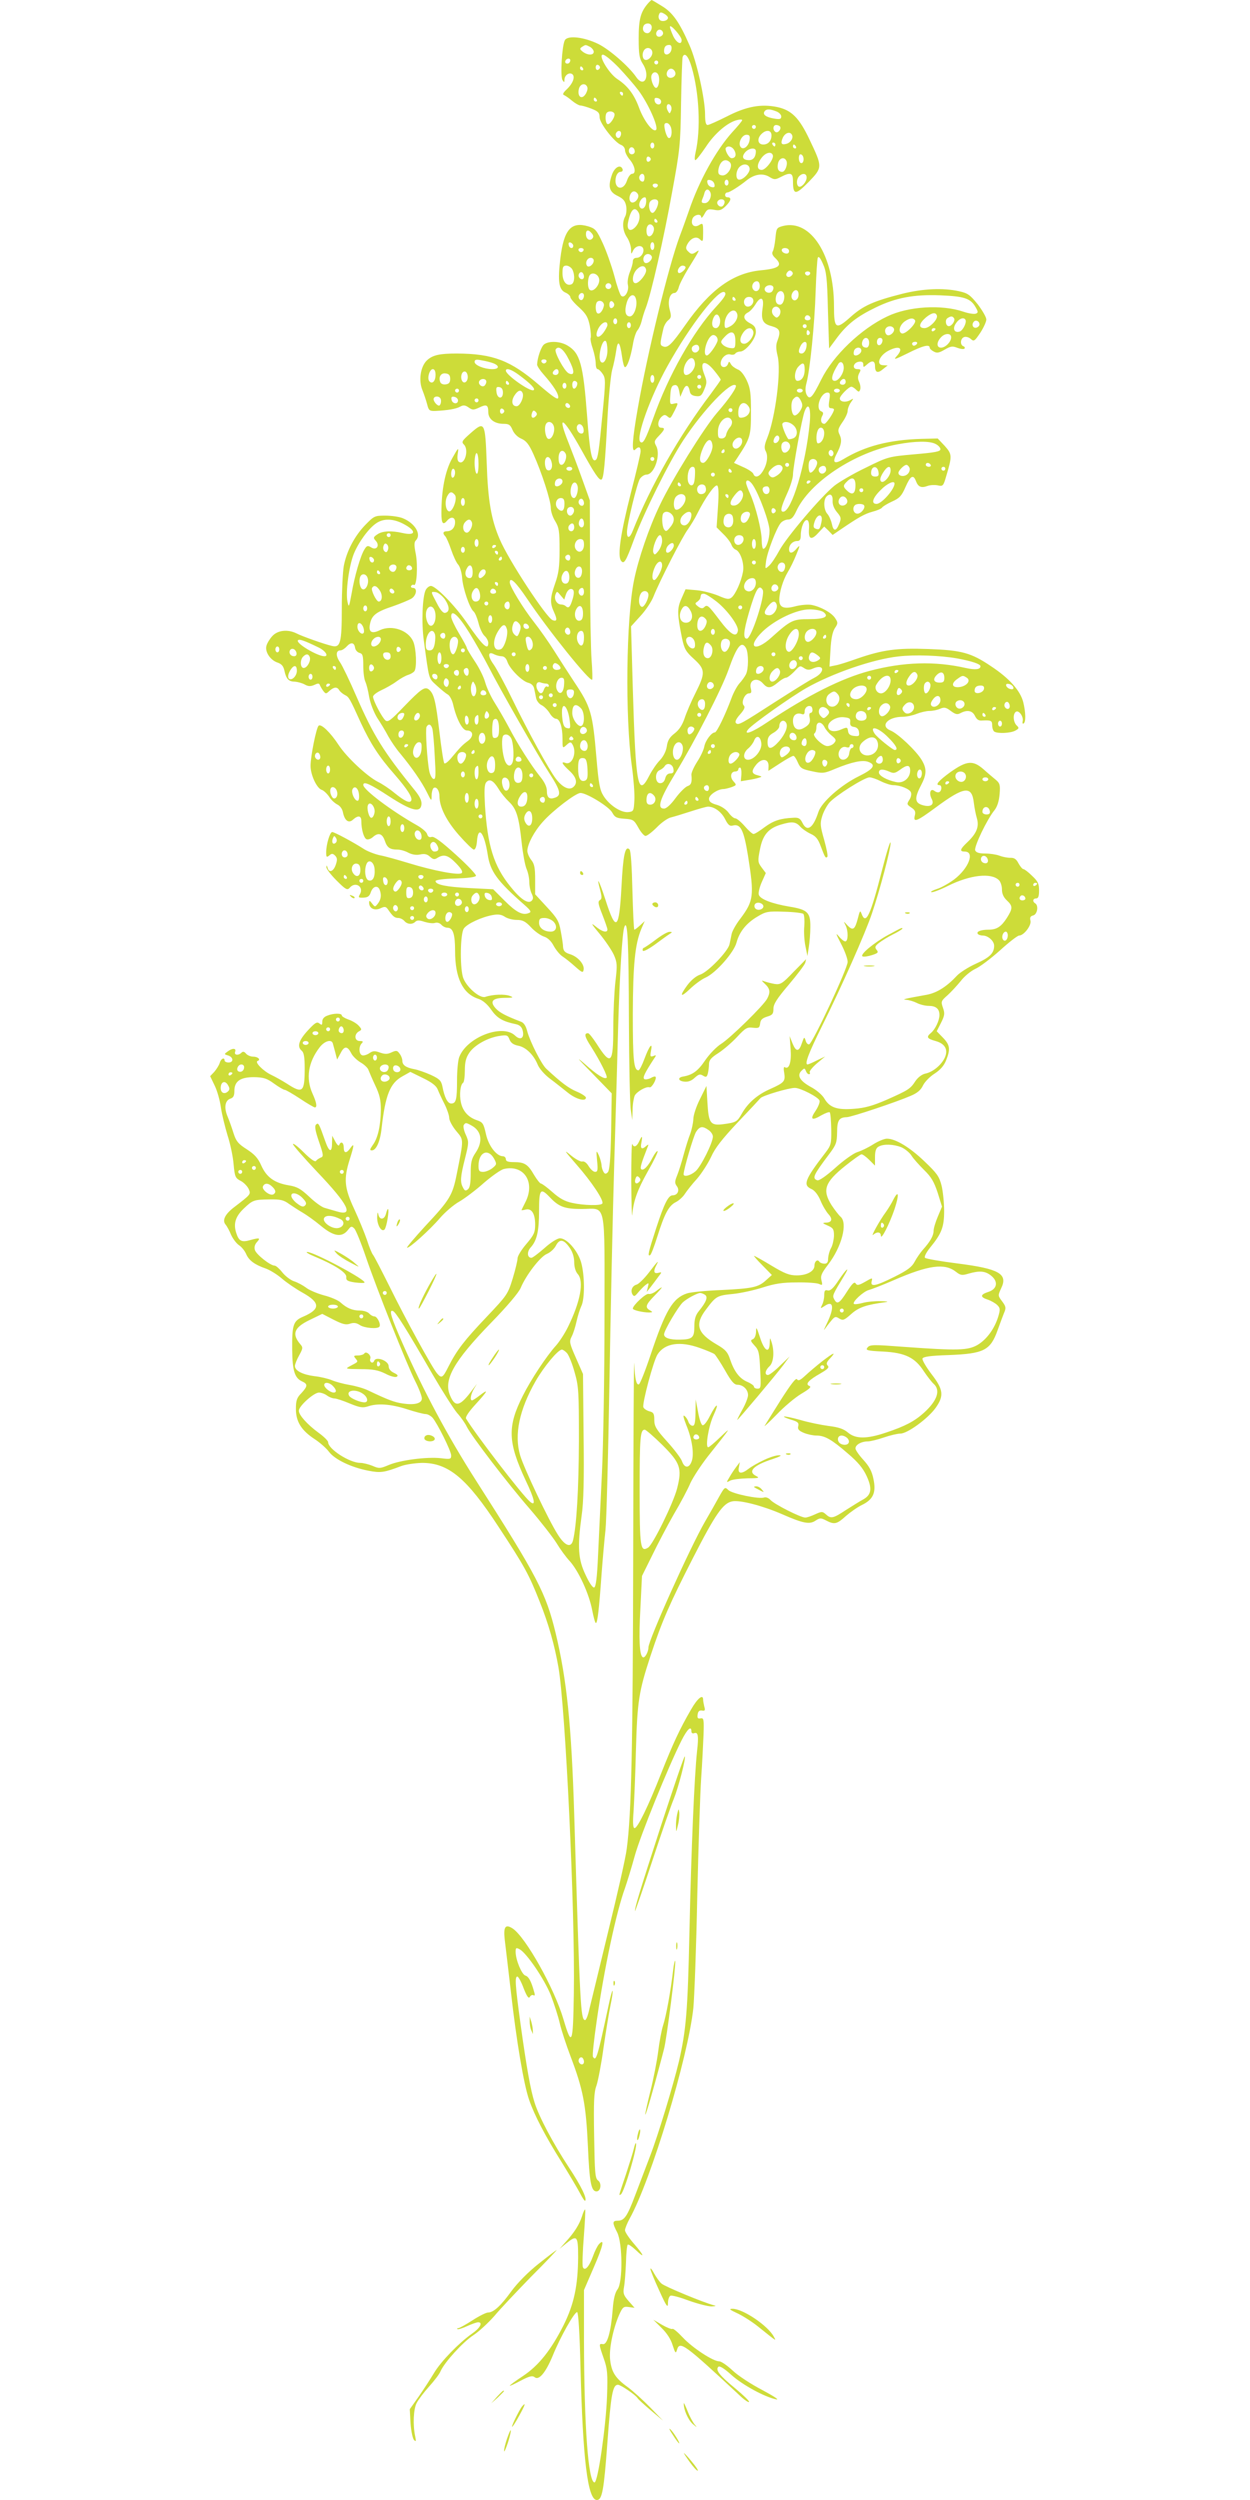 <?xml version="1.0" standalone="no"?>
<!DOCTYPE svg PUBLIC "-//W3C//DTD SVG 20010904//EN"
 "http://www.w3.org/TR/2001/REC-SVG-20010904/DTD/svg10.dtd">
<svg version="1.0" xmlns="http://www.w3.org/2000/svg"
 width="640pt" height="1280pt" viewBox="0 0 640 1280"
 preserveAspectRatio="xMidYMid meet">
<g transform="translate(0,1280) scale(0.1,-0.1)"
fill="#cddc39" stroke="none">
<path d="M3318 12783 c-38 -44 -48 -81 -48 -180 0 -81 4 -103 20 -128 42 -63
9 -130 -33 -69 -38 55 -137 141 -194 169 -74 36 -157 45 -171 19 -15 -28 -24
-186 -12 -204 8 -13 10 -13 10 1 0 23 23 40 39 30 18 -12 5 -48 -28 -79 -18
-17 -22 -26 -13 -29 7 -3 26 -16 41 -29 16 -13 35 -24 42 -24 7 0 33 -7 56
-16 36 -14 43 -21 43 -45 0 -30 77 -129 110 -141 11 -4 20 -16 20 -27 0 -11
11 -33 25 -49 27 -33 33 -72 11 -72 -8 0 -20 -16 -26 -35 -20 -59 -71 -41 -56
20 4 14 13 25 22 25 9 0 14 6 12 13 -10 28 -41 12 -55 -28 -21 -61 -14 -87 29
-108 29 -14 39 -26 44 -52 3 -18 1 -42 -5 -53 -17 -31 -13 -74 9 -107 11 -16
20 -43 21 -60 0 -29 1 -29 11 -7 12 24 43 30 51 10 7 -21 -12 -48 -33 -48 -13
0 -20 -7 -20 -19 0 -10 -7 -35 -16 -56 -8 -21 -13 -49 -9 -64 7 -32 -18 -72
-35 -55 -6 6 -22 52 -35 103 -14 51 -40 125 -59 166 -31 67 -38 75 -74 86 -88
26 -125 -16 -143 -164 -14 -118 -8 -160 26 -175 14 -6 25 -17 25 -23 0 -7 20
-31 45 -53 37 -34 46 -51 55 -95 5 -29 7 -57 4 -62 -2 -5 2 -29 11 -54 8 -25
15 -59 15 -75 0 -17 4 -30 10 -30 5 0 17 -11 26 -25 15 -22 15 -38 -1 -202
-18 -192 -24 -231 -35 -238 -20 -13 -30 37 -44 225 -20 265 -36 322 -99 360
-37 23 -95 26 -121 7 -15 -11 -35 -69 -36 -104 0 -7 15 -30 33 -50 52 -59 79
-102 75 -120 -2 -12 -28 6 -98 66 -146 126 -236 160 -421 161 -89 0 -124 -8
-153 -35 -33 -31 -44 -103 -23 -153 8 -20 19 -53 24 -72 8 -32 12 -35 43 -34
61 3 105 10 126 22 16 9 26 8 43 -4 20 -14 25 -14 54 -1 38 19 47 14 47 -23 0
-36 32 -60 78 -60 28 0 35 -5 46 -31 8 -19 26 -37 45 -45 25 -11 39 -28 62
-79 43 -95 89 -238 89 -275 0 -18 10 -49 23 -69 19 -32 22 -49 22 -146 0 -88
-5 -122 -23 -173 -26 -74 -27 -100 -5 -147 17 -37 15 -49 -8 -40 -32 13 -225
307 -270 413 -44 101 -61 200 -67 392 -8 213 -10 216 -85 150 -43 -38 -45 -43
-31 -57 26 -27 3 -106 -26 -88 -8 5 -10 21 -6 44 5 33 3 31 -29 -26 -36 -64
-55 -163 -55 -280 0 -54 8 -64 30 -38 19 22 40 18 40 -8 0 -28 -17 -47 -42
-47 -20 0 -23 -11 -8 -26 5 -5 19 -36 30 -69 11 -32 27 -67 36 -76 9 -10 18
-40 20 -67 4 -55 38 -154 58 -172 8 -6 19 -33 26 -60 6 -26 20 -56 31 -66 10
-9 19 -25 19 -36 0 -41 -29 -14 -113 108 -60 86 -156 184 -181 184 -8 0 -20
-9 -26 -20 -17 -32 -23 -168 -10 -260 28 -205 23 -190 66 -230 22 -20 47 -41
57 -46 10 -6 22 -29 27 -51 17 -75 48 -133 70 -133 34 0 37 -31 5 -54 -28 -21
-37 -30 -88 -91 -14 -16 -28 -27 -32 -23 -4 3 -15 75 -25 160 -19 160 -28 195
-53 217 -22 18 -40 5 -131 -89 -65 -68 -80 -79 -92 -69 -18 15 -64 103 -64
122 0 8 19 22 42 33 22 10 58 30 78 45 20 15 47 30 61 34 13 4 27 13 31 19 13
19 9 115 -6 151 -25 58 -109 87 -170 59 -44 -22 -61 -10 -51 34 9 42 32 60
117 88 40 14 83 32 96 40 25 17 30 54 6 54 -8 0 -12 5 -9 10 4 6 10 8 14 5 15
-9 21 99 10 158 -9 44 -9 61 0 70 30 30 -3 87 -65 113 -18 8 -59 14 -91 14
-55 0 -58 -2 -103 -48 -55 -57 -96 -135 -110 -211 -5 -29 -10 -127 -10 -215 0
-178 -7 -204 -51 -193 -39 9 -152 49 -181 64 -44 22 -96 17 -124 -14 -13 -14
-27 -37 -30 -50 -8 -30 19 -72 56 -85 21 -7 31 -18 36 -41 9 -43 22 -57 53
-57 14 -1 37 -7 50 -14 19 -11 31 -11 50 -3 18 9 25 9 28 1 2 -6 10 -20 17
-30 14 -18 15 -18 33 -1 23 20 39 22 50 3 4 -7 17 -18 28 -24 22 -11 24 -14
83 -144 49 -105 91 -171 172 -263 66 -76 94 -120 85 -135 -8 -14 -34 -1 -85
40 -25 21 -64 47 -87 58 -55 29 -156 123 -198 186 -43 66 -92 113 -104 100
-12 -12 -41 -157 -41 -205 0 -47 32 -115 57 -123 10 -3 27 -19 38 -35 10 -17
30 -34 42 -40 14 -7 26 -23 29 -41 9 -43 30 -57 52 -36 26 23 42 20 42 -8 0
-43 13 -88 27 -93 7 -3 22 2 32 11 28 25 48 19 61 -18 12 -36 26 -46 66 -46
14 0 39 -7 55 -16 20 -10 41 -13 60 -9 22 5 36 2 50 -11 17 -15 24 -16 39 -6
33 20 54 14 95 -28 26 -27 36 -43 29 -50 -13 -13 -142 11 -272 51 -53 16 -119
35 -147 40 -27 6 -66 21 -85 34 -53 34 -148 85 -159 85 -12 0 -31 -64 -31
-104 0 -25 2 -27 16 -16 12 11 18 11 30 -1 11 -12 12 -21 3 -47 -12 -35 -35
-43 -42 -14 -4 13 -5 13 -6 2 0 -9 23 -39 52 -68 47 -47 55 -51 67 -38 29 36
76 5 52 -34 -9 -15 -6 -17 19 -16 22 1 31 7 38 29 11 30 35 36 45 11 10 -26 7
-49 -9 -70 -15 -19 -15 -19 -30 0 -12 16 -15 17 -15 4 0 -29 27 -42 57 -29 23
11 29 10 40 -6 24 -35 34 -43 52 -43 10 0 24 -7 31 -15 15 -18 41 -20 57 -4 8
8 21 8 47 -1 20 -6 44 -9 54 -5 11 3 24 -1 32 -10 7 -8 21 -15 31 -15 28 0 39
-32 39 -118 0 -139 39 -220 119 -246 22 -7 46 -27 66 -56 30 -43 59 -60 127
-74 19 -4 30 -15 34 -32 10 -39 -11 -53 -39 -26 -65 62 -248 -9 -286 -111 -6
-16 -11 -68 -11 -117 0 -101 -5 -120 -30 -120 -18 0 -34 30 -45 88 -6 29 -15
38 -58 58 -29 13 -68 27 -87 30 -42 8 -60 21 -60 43 0 10 -6 26 -14 36 -12 17
-17 18 -41 7 -21 -10 -34 -10 -60 -1 -27 10 -36 9 -55 -4 -12 -8 -29 -13 -36
-10 -17 6 -18 45 -2 61 9 9 7 12 -10 12 -27 0 -30 34 -5 49 17 9 16 11 -1 30
-10 11 -34 25 -52 31 -19 7 -34 16 -34 21 0 12 -42 12 -74 -1 -17 -6 -26 -17
-26 -31 0 -18 -2 -19 -15 -9 -12 10 -22 4 -59 -36 -47 -51 -56 -83 -31 -104
11 -9 15 -33 15 -90 0 -122 -10 -131 -90 -79 -25 16 -61 36 -80 45 -41 19 -88
66 -71 72 18 6 2 22 -23 22 -13 0 -29 7 -36 15 -9 11 -16 13 -24 5 -16 -16
-39 -12 -32 5 7 19 -14 20 -39 1 -18 -13 -18 -14 3 -20 28 -9 29 -36 2 -36
-11 0 -20 5 -20 10 0 19 -19 10 -25 -12 -4 -13 -17 -33 -28 -46 l-21 -22 23
-48 c13 -26 27 -76 32 -112 5 -35 21 -100 34 -143 14 -43 28 -109 31 -148 6
-64 9 -71 36 -85 16 -8 34 -27 41 -41 12 -28 13 -27 -77 -96 -45 -35 -59 -66
-41 -87 7 -8 20 -32 28 -52 9 -20 27 -44 40 -53 14 -9 30 -29 37 -45 14 -33
43 -55 101 -75 22 -8 59 -31 82 -51 23 -20 71 -53 107 -73 91 -51 91 -84 3
-122 -52 -22 -58 -41 -57 -169 1 -108 13 -145 49 -162 32 -14 31 -25 -2 -61
-23 -23 -28 -37 -28 -81 0 -65 28 -110 97 -155 26 -17 59 -46 73 -65 30 -39
113 -79 201 -96 62 -12 80 -10 169 24 22 8 69 15 106 16 135 0 228 -77 392
-328 133 -202 155 -243 210 -382 46 -115 76 -222 96 -335 36 -206 86 -1254 79
-1672 -4 -261 -10 -277 -53 -132 -47 160 -194 421 -260 465 -37 24 -48 10 -41
-55 4 -31 18 -153 32 -271 28 -249 66 -474 93 -551 27 -79 84 -188 167 -320
40 -65 82 -136 94 -159 12 -23 23 -40 26 -38 11 11 -21 77 -84 172 -79 120
-152 257 -175 331 -21 66 -41 180 -72 403 -27 199 -30 242 -16 242 5 0 20 -27
32 -60 17 -43 26 -55 32 -44 4 8 13 12 19 8 6 -4 8 2 3 17 -15 55 -28 79 -45
84 -19 6 -50 81 -50 122 0 21 3 22 20 13 36 -19 127 -153 160 -235 17 -44 38
-109 46 -144 8 -35 33 -111 55 -169 64 -169 79 -244 89 -459 8 -188 17 -233
44 -233 22 0 28 42 8 56 -15 11 -17 39 -20 228 -3 176 -1 224 12 258 8 24 25
111 36 193 12 83 28 181 36 219 8 38 13 71 10 73 -2 2 -11 -31 -20 -74 -57
-267 -64 -290 -80 -264 -4 5 5 87 19 183 38 268 101 561 145 681 10 29 33 103
50 165 29 105 171 455 240 592 29 57 50 77 50 45 0 -8 6 -12 14 -9 20 8 24
-13 15 -91 -14 -130 -30 -508 -39 -925 -9 -412 -17 -503 -54 -665 -29 -121
-106 -376 -148 -485 -22 -58 -56 -148 -76 -200 -41 -109 -56 -130 -89 -130
-28 0 -29 -10 -3 -60 28 -56 29 -255 2 -291 -13 -17 -21 -49 -25 -104 -9 -114
-28 -181 -50 -177 -22 4 -21 -1 4 -73 19 -53 21 -76 17 -195 -6 -158 -47 -440
-64 -440 -32 0 -53 283 -54 730 l0 255 51 118 c48 111 56 150 25 116 -7 -8
-21 -35 -30 -61 -20 -55 -43 -79 -52 -55 -3 9 -1 78 5 153 6 76 9 139 7 141
-2 3 -10 -13 -16 -34 -14 -43 -39 -83 -84 -132 l-31 -35 33 27 c57 46 62 40
62 -70 -1 -146 -21 -240 -74 -347 -64 -127 -127 -207 -208 -261 -38 -25 -68
-47 -68 -50 0 -2 25 9 56 26 44 23 60 27 71 18 22 -19 57 23 93 110 38 94 111
224 125 223 6 -1 13 -107 17 -279 12 -477 37 -683 84 -683 27 0 36 49 54 295
18 247 27 295 54 295 14 0 90 -52 100 -68 3 -6 34 -34 68 -63 l63 -53 -65 67
c-36 37 -88 84 -116 105 -63 45 -83 77 -90 139 -7 54 15 160 46 231 18 40 23
44 49 40 l30 -4 -30 34 c-26 30 -30 39 -24 73 4 21 8 77 10 124 1 47 5 89 9
92 3 4 22 -9 41 -27 50 -48 43 -28 -10 33 -25 29 -45 59 -45 68 0 9 11 36 24
60 109 196 299 825 326 1078 5 53 15 310 20 571 6 261 15 534 20 605 5 72 10
171 12 220 3 83 1 90 -15 87 -14 -3 -18 2 -15 20 2 16 9 22 22 20 15 -3 18 1
12 20 -3 13 -6 29 -6 36 0 30 -29 7 -62 -51 -58 -100 -92 -173 -153 -327 -67
-171 -121 -280 -136 -280 -8 0 -10 26 -5 87 3 49 9 189 12 313 7 250 15 300
74 480 60 182 99 270 218 503 115 225 154 281 201 290 39 8 155 -22 256 -66
107 -47 140 -53 170 -33 23 15 28 15 55 1 42 -22 55 -19 101 23 23 20 60 46
83 57 57 28 73 63 58 133 -8 40 -22 65 -52 98 -22 24 -40 50 -40 58 0 19 30
36 63 36 13 0 50 9 82 20 32 11 70 20 85 20 36 0 140 76 180 131 44 62 41 94
-21 174 -28 37 -48 72 -46 79 4 10 41 15 134 18 181 7 214 24 251 128 11 30
25 69 32 86 12 27 11 34 -9 61 -22 29 -22 30 -5 67 36 74 -11 100 -223 127
-87 11 -162 24 -167 29 -5 5 6 27 26 52 59 72 72 105 72 188 0 41 -6 100 -13
129 -12 48 -24 64 -88 125 -75 72 -148 116 -192 116 -13 0 -45 -13 -70 -29
-25 -16 -62 -34 -82 -40 -19 -6 -70 -42 -113 -81 -46 -41 -83 -67 -92 -63 -27
10 -19 27 60 132 37 49 41 60 42 113 0 62 10 77 49 78 23 0 256 78 327 109 34
14 53 30 64 54 9 18 35 45 59 60 29 19 48 40 59 68 23 57 20 79 -16 116 l-32
33 22 43 c19 38 20 49 10 77 -11 32 -10 35 23 64 19 17 49 50 68 73 18 24 51
51 74 62 23 10 80 53 127 95 46 42 90 76 98 76 24 0 64 52 58 76 -4 16 -1 23
14 27 21 5 29 51 10 62 -15 9 -12 25 5 25 11 0 15 11 15 41 0 35 -6 47 -36 75
-19 19 -39 34 -44 34 -5 0 -16 13 -25 29 -11 22 -22 30 -42 29 -16 0 -41 5
-56 11 -16 6 -48 11 -73 11 -32 0 -46 5 -51 16 -7 18 61 160 99 206 14 18 23
46 26 82 4 47 1 56 -19 73 -12 10 -41 34 -63 54 -55 48 -86 45 -171 -15 -60
-44 -79 -66 -55 -66 13 0 13 -27 0 -35 -6 -4 -17 -1 -25 5 -21 17 -30 -11 -15
-40 15 -28 -3 -43 -40 -34 -47 11 -50 35 -15 102 30 57 31 86 4 131 -28 47
-122 136 -160 151 -55 23 -14 70 62 70 20 0 53 7 72 15 20 8 50 15 66 15 17 0
41 5 54 11 21 9 30 8 55 -11 24 -18 34 -20 50 -11 34 18 61 13 74 -15 9 -18
19 -25 37 -23 45 2 51 0 51 -25 0 -14 5 -28 11 -32 18 -11 83 -8 107 5 20 11
21 14 7 27 -18 18 -20 60 -3 70 15 9 40 -26 34 -49 -2 -9 0 -15 5 -11 12 7 11
56 -2 109 -15 59 -71 122 -165 184 -102 69 -151 82 -320 88 -162 6 -234 -4
-362 -48 -48 -17 -100 -34 -116 -36 l-29 -6 5 84 c3 58 10 92 22 112 17 25 17
29 2 52 -18 28 -74 59 -122 68 -17 3 -54 0 -81 -7 -59 -16 -83 -7 -83 32 0 40
19 102 43 142 12 19 32 60 44 90 20 48 20 52 3 33 -22 -28 -40 -30 -40 -5 0
23 19 42 42 42 13 0 18 8 18 29 0 41 18 83 33 78 7 -2 11 -19 9 -45 -4 -54 12
-60 48 -20 l30 32 22 -21 21 -22 41 28 c94 64 123 80 163 91 23 6 45 15 49 21
4 6 27 20 51 31 38 17 49 28 69 74 26 59 40 67 54 30 11 -29 27 -36 59 -24 14
5 37 6 52 3 26 -6 29 -4 43 45 32 107 31 114 -7 157 l-36 38 -83 -2 c-167 -5
-289 -37 -400 -104 -45 -27 -58 -19 -36 24 26 50 30 73 17 101 -11 22 -9 30
14 64 15 21 27 47 27 58 0 11 7 30 16 43 16 23 16 23 -5 11 -24 -12 -51 -7
-51 10 0 14 46 60 59 60 5 0 16 -7 24 -15 13 -13 16 -13 21 0 3 9 1 26 -5 39
-8 17 -8 29 0 45 10 18 9 21 -9 21 -29 0 -22 34 8 38 15 2 22 -2 22 -14 0 -16
1 -16 18 -1 26 24 42 21 42 -7 0 -34 14 -39 41 -16 l24 19 -22 1 c-40 0 -22
50 27 75 57 29 79 12 39 -31 -16 -18 -5 -14 58 17 77 39 113 48 113 29 0 -5 9
-14 21 -20 16 -9 27 -7 56 10 31 18 40 19 65 9 16 -6 32 -8 36 -4 4 4 1 10 -5
12 -19 7 -16 40 3 47 9 4 25 -1 34 -9 16 -15 20 -12 49 31 17 26 31 57 31 68
0 12 -20 46 -44 78 -40 49 -51 57 -96 67 -82 18 -186 13 -290 -13 -146 -37
-200 -61 -263 -117 -78 -70 -87 -64 -87 54 0 260 -119 446 -261 410 -33 -9
-34 -11 -39 -64 -3 -30 -9 -60 -14 -67 -5 -9 -1 -20 13 -33 40 -38 21 -54 -74
-63 -142 -14 -260 -99 -387 -281 -68 -97 -89 -118 -112 -109 -18 7 -18 11 0
89 3 17 15 37 25 45 16 13 17 20 8 54 -12 44 0 86 25 86 7 0 17 12 21 28 3 15
26 59 49 97 64 104 61 99 37 83 -17 -11 -23 -10 -37 4 -13 12 -14 20 -5 37 18
33 47 44 65 25 15 -14 16 -11 16 35 0 48 -1 51 -20 39 -25 -16 -45 1 -35 31 7
22 45 30 45 9 1 -7 8 0 16 15 14 26 19 28 50 23 28 -6 38 -2 59 18 29 29 32
46 9 46 -16 0 -15 25 2 25 11 1 59 31 96 61 40 32 82 39 116 19 26 -16 31 -16
60 -1 50 26 62 21 62 -21 0 -73 13 -73 80 -5 72 75 72 76 5 217 -53 112 -92
151 -166 167 -83 17 -158 3 -257 -48 -48 -24 -92 -44 -99 -44 -9 0 -13 16 -13
53 0 80 -43 274 -80 356 -51 117 -86 167 -141 200 -27 17 -51 31 -53 31 -1 0
-10 -8 -18 -17z m102 -74 c0 -15 -30 -23 -42 -11 -6 6 -8 18 -4 27 4 13 10 14
26 5 11 -6 20 -15 20 -21z m-86 -38 c9 -14 -4 -41 -19 -41 -18 0 -28 17 -21
35 6 17 32 20 40 6z m156 -76 c0 -28 -26 -15 -43 20 -9 20 -17 41 -17 48 1 17
60 -50 60 -68z m-95 34 c0 -7 -8 -15 -17 -17 -18 -3 -25 18 -11 32 10 10 28 1
28 -15z m-374 -69 c10 -6 19 -17 19 -25 0 -19 -31 -19 -56 0 -16 13 -17 16 -4
25 19 12 17 12 41 0z m417 -12 c-4 -29 -38 -38 -38 -10 0 22 8 32 27 32 9 0
13 -8 11 -22z m-98 -18 c0 -21 -25 -44 -40 -35 -13 8 -13 38 1 52 15 15 39 5
39 -17z m-172 -76 c34 -36 80 -89 101 -117 50 -67 104 -188 90 -202 -16 -15
-63 47 -88 116 -25 67 -58 110 -110 144 -44 29 -101 125 -74 125 10 0 46 -30
81 -66z m373 3 c39 -133 48 -318 20 -439 -5 -21 -5 -38 -1 -38 5 0 29 31 54
68 45 69 111 125 159 137 15 4 27 4 27 0 0 -4 -23 -32 -51 -62 -83 -92 -171
-251 -222 -403 -9 -25 -29 -83 -47 -130 -57 -153 -166 -600 -215 -883 -28
-159 -32 -228 -13 -209 18 18 28 15 28 -9 0 -11 -23 -109 -51 -217 -51 -201
-68 -315 -50 -342 15 -22 25 -7 66 105 51 139 182 402 253 510 103 157 245
305 269 282 8 -8 -31 -66 -97 -142 -66 -77 -230 -341 -291 -470 -56 -116 -111
-277 -133 -387 -40 -196 -46 -697 -11 -950 9 -65 15 -144 13 -175 -3 -55 -4
-58 -31 -61 -37 -4 -97 35 -127 83 -19 30 -25 63 -36 193 -20 234 -28 262
-115 392 -31 47 -77 119 -103 160 -26 41 -72 107 -102 145 -56 71 -124 183
-124 203 0 32 31 2 89 -84 108 -161 322 -427 333 -414 2 3 1 48 -3 100 -4 52
-8 258 -8 457 l-1 361 -39 109 c-21 59 -53 143 -70 186 -61 152 -30 135 66
-37 68 -123 92 -158 103 -151 11 7 18 81 30 310 6 110 17 223 24 250 8 28 17
72 21 100 8 58 19 46 30 -32 4 -29 10 -53 15 -53 11 0 28 47 40 114 5 33 16
66 24 75 8 9 17 30 21 46 4 17 13 48 22 70 27 72 92 356 134 590 40 217 43
242 46 455 2 124 6 231 8 238 10 27 30 4 46 -51z m-621 35 c0 -13 -12 -22 -22
-16 -10 6 -1 24 13 24 5 0 9 -4 9 -8z m450 -12 c0 -5 -4 -10 -10 -10 -5 0 -10
5 -10 10 0 6 5 10 10 10 6 0 10 -4 10 -10z m-298 -25 c0 -5 -5 -11 -11 -13 -6
-2 -11 4 -11 13 0 9 5 15 11 13 6 -2 11 -8 11 -13z m-87 -5 c3 -5 1 -10 -4
-10 -6 0 -11 5 -11 10 0 6 2 10 4 10 3 0 8 -4 11 -10z m473 -23 c4 -20 -25
-34 -39 -20 -14 14 1 45 20 41 9 -2 17 -11 19 -21z m-85 -17 c6 -25 -2 -60
-14 -60 -13 0 -30 47 -23 65 9 22 31 19 37 -5z m-365 -60 c1 -9 -4 -24 -12
-35 -20 -27 -41 -7 -32 30 7 29 38 32 44 5z m182 -30 c0 -5 -2 -10 -4 -10 -3
0 -8 5 -11 10 -3 6 -1 10 4 10 6 0 11 -4 11 -10z m-135 -30 c3 -5 1 -10 -4
-10 -6 0 -11 5 -11 10 0 6 2 10 4 10 3 0 8 -4 11 -10z m330 -10 c0 -22 -29
-18 -33 3 -3 14 1 18 15 15 10 -2 18 -10 18 -18z m51 -47 c-7 -17 -8 -17 -17
0 -12 21 -2 44 13 29 6 -6 8 -19 4 -29z m538 -3 c14 -5 26 -17 26 -26 0 -14
-7 -16 -37 -11 -41 7 -59 20 -49 36 9 14 27 14 60 1z m-829 -10 c9 -14 -23
-62 -35 -55 -11 7 -13 48 -3 58 10 10 31 8 38 -3z m291 -75 c8 -31 -3 -62 -16
-49 -5 5 -13 24 -16 42 -5 25 -3 32 10 32 8 0 18 -11 22 -25z m434 5 c0 -5 -4
-10 -10 -10 -5 0 -10 5 -10 10 0 6 5 10 10 10 6 0 10 -4 10 -10z m124 2 c8
-13 -11 -35 -23 -28 -16 10 -14 36 3 36 8 0 17 -4 20 -8z m-814 -36 c0 -8 -4
-17 -9 -21 -12 -7 -24 12 -16 25 9 15 25 12 25 -4z m770 -9 c0 -28 -17 -47
-42 -47 -27 0 -33 27 -13 50 25 28 55 26 55 -3z m104 4 c10 -15 -4 -40 -26
-47 -27 -8 -33 1 -20 31 12 25 36 33 46 16z m-216 -27 c-4 -33 -34 -56 -47
-35 -13 20 8 61 31 61 15 0 19 -6 16 -26z m-488 -29 c0 -8 -4 -15 -10 -15 -5
0 -10 7 -10 15 0 8 5 15 10 15 6 0 10 -7 10 -15z m620 5 c0 -5 -2 -10 -4 -10
-3 0 -8 5 -11 10 -3 6 -1 10 4 10 6 0 11 -4 11 -10z m105 -10 c3 -5 1 -10 -4
-10 -6 0 -11 5 -11 10 0 6 2 10 4 10 3 0 8 -4 11 -10z m-825 -26 c0 -8 -7 -14
-15 -14 -15 0 -21 21 -9 33 10 9 24 -2 24 -19z m510 6 c12 -22 6 -40 -14 -40
-14 0 -38 45 -29 54 12 12 33 5 43 -14z m110 -4 c0 -29 -13 -46 -35 -46 -32 0
-40 17 -19 41 20 22 54 25 54 5z m87 -21 c6 -19 -36 -75 -57 -75 -27 0 -26 30
1 64 21 26 49 32 56 11z m155 -7 c7 -18 -2 -39 -13 -32 -12 7 -12 44 0 44 5 0
11 -6 13 -12z m-780 -13 c0 -5 -5 -11 -11 -13 -6 -2 -11 4 -11 13 0 9 5 15 11
13 6 -2 11 -8 11 -13z m693 -6 c11 -16 -4 -59 -20 -59 -20 0 -28 17 -21 46 7
25 30 32 41 13z m-288 -10 c19 -19 -12 -71 -40 -67 -17 2 -21 9 -19 28 7 45
35 63 59 39z m101 -31 c4 -20 -31 -58 -53 -58 -20 0 -19 44 1 65 20 20 48 16
52 -7z m-538 -48 c0 -11 -4 -20 -9 -20 -14 0 -23 18 -16 30 10 17 25 11 25
-10z m830 1 c0 -23 -28 -54 -41 -46 -13 9 -11 39 3 53 18 18 38 14 38 -7z
m-472 -35 c3 -13 -1 -17 -14 -14 -11 2 -20 11 -22 22 -3 13 1 17 14 14 11 -2
20 -11 22 -22z m72 9 c0 -8 -4 -15 -10 -15 -5 0 -10 7 -10 15 0 8 5 15 10 15
6 0 10 -7 10 -15z m-362 -16 c-2 -6 -8 -10 -13 -10 -5 0 -11 4 -13 10 -2 6 4
11 13 11 9 0 15 -5 13 -11z m267 -30 c13 -20 -4 -59 -26 -59 -16 0 -19 4 -14
18 4 9 10 25 12 35 6 19 19 22 28 6z m-368 -15 c8 -21 -23 -52 -38 -37 -14 14
-2 53 17 53 8 0 17 -7 21 -16z m41 -41 c-3 -30 -25 -42 -34 -19 -6 17 11 46
28 46 5 0 8 -12 6 -27z m62 1 c0 -20 -18 -54 -29 -54 -13 0 -22 30 -16 51 8
23 45 25 45 3z m340 2 c0 -8 -5 -18 -11 -22 -14 -8 -33 11 -25 25 10 16 36 13
36 -3z m-440 -55 c11 -22 1 -60 -24 -80 -23 -19 -38 -4 -30 32 13 65 34 84 54
48z m95 -41 c3 -5 1 -10 -4 -10 -6 0 -11 5 -11 10 0 6 2 10 4 10 3 0 8 -4 11
-10z m-20 -30 c10 -16 -5 -50 -21 -50 -9 0 -14 11 -14 30 0 30 21 42 35 20z
m-315 -35 c9 -11 10 -19 2 -27 -14 -14 -32 -1 -32 23 0 23 13 25 30 4z m-95
-63 c0 -18 -20 -15 -23 4 -3 10 1 15 10 12 7 -3 13 -10 13 -16z m415 -2 c0
-11 -4 -20 -10 -20 -5 0 -10 9 -10 20 0 11 5 20 10 20 6 0 10 -9 10 -20z
m-362 -21 c-2 -6 -8 -10 -13 -10 -5 0 -11 4 -13 10 -2 6 4 11 13 11 9 0 15 -5
13 -11z m1052 -5 c0 -9 -7 -14 -17 -12 -25 5 -28 28 -4 28 12 0 21 -6 21 -16z
m-704 -25 c10 -16 -23 -46 -36 -33 -6 6 -8 18 -4 27 7 19 29 22 40 6z m903
-278 l6 -195 43 58 c51 67 101 106 196 152 103 50 195 67 329 62 123 -5 155
-15 181 -59 15 -26 15 -30 2 -35 -9 -3 -37 1 -63 10 -111 38 -282 28 -390 -24
-134 -63 -278 -201 -338 -323 -46 -93 -59 -107 -75 -78 -7 15 -8 33 -1 59 18
66 42 303 47 467 3 88 8 167 11 175 4 10 13 0 26 -30 18 -39 22 -71 26 -239z
m-1199 255 c0 -20 -26 -40 -35 -26 -10 16 2 40 20 40 8 0 15 -6 15 -14z m-110
-45 c15 -29 12 -71 -5 -77 -25 -10 -45 16 -45 57 0 32 3 39 20 39 10 0 24 -9
30 -19z m378 -2 c4 -20 -35 -69 -54 -69 -21 0 -17 47 7 71 22 22 42 21 47 -2z
m202 12 c0 -12 -29 -35 -36 -28 -11 10 5 37 21 37 8 0 15 -4 15 -9z m543 -42
c-17 -17 -37 -1 -22 17 8 10 15 12 23 4 7 -7 7 -13 -1 -21z m-1063 -5 c0 -16
-16 -19 -25 -4 -8 13 4 32 16 25 5 -4 9 -13 9 -21z m1158 15 c-2 -6 -8 -10
-13 -10 -5 0 -11 4 -13 10 -2 6 4 11 13 11 9 0 15 -5 13 -11z m-1080 -30 c3
-28 -29 -65 -47 -54 -12 7 -14 44 -5 70 10 26 48 15 52 -16z m822 -34 c0 -25
-23 -35 -35 -15 -10 16 2 40 20 40 9 0 15 -9 15 -25z m-760 0 c0 -8 -7 -15
-15 -15 -8 0 -15 7 -15 15 0 8 7 15 15 15 8 0 15 -7 15 -15z m830 -9 c0 -8 -5
-18 -10 -21 -17 -11 -40 3 -34 20 8 19 44 20 44 1z m128 -42 c-4 -23 -26 -30
-34 -10 -8 20 15 51 29 37 5 -5 7 -17 5 -27z m-421 -54 c-118 -127 -245 -352
-322 -570 -40 -112 -53 -136 -67 -122 -23 23 53 233 139 387 118 213 268 404
294 378 9 -9 -1 -26 -44 -73z m346 66 c8 -21 -3 -56 -19 -56 -19 0 -27 18 -20
46 7 26 31 32 39 10z m-1023 -10 c0 -8 -4 -17 -9 -21 -12 -7 -24 12 -16 25 9
15 25 12 25 -4z m268 -27 c4 -35 -14 -79 -33 -79 -23 0 -29 27 -16 71 14 46
44 51 49 8z m507 11 c3 -5 1 -10 -4 -10 -6 0 -11 5 -11 10 0 6 2 10 4 10 3 0
8 -4 11 -10z m89 1 c10 -16 -5 -41 -25 -41 -19 0 -27 29 -12 43 9 10 31 9 37
-2z m51 -45 c-10 -64 0 -84 46 -96 42 -12 48 -26 29 -76 -8 -20 -7 -41 1 -75
20 -76 -11 -317 -53 -422 -15 -37 -16 -52 -7 -68 13 -25 6 -69 -17 -104 -18
-28 -39 -33 -47 -11 -3 8 -27 24 -53 35 l-46 21 18 27 c66 100 69 112 69 233
0 97 -3 122 -22 163 -14 29 -31 51 -47 56 -13 6 -29 17 -34 27 -8 15 -10 15
-15 0 -9 -22 -37 -20 -37 3 0 27 28 53 50 46 10 -3 21 -1 25 5 3 5 14 10 25
10 27 0 80 65 80 100 0 23 -7 33 -30 45 -34 18 -39 40 -11 55 11 5 28 24 38
40 27 46 46 39 38 -14z m-813 9 c-5 -26 -22 -46 -33 -39 -11 6 -12 48 -2 58
14 14 38 0 35 -19z m53 5 c0 -7 -6 -15 -12 -17 -8 -3 -13 4 -13 17 0 13 5 20
13 18 6 -3 12 -11 12 -18z m849 -26 c4 -9 1 -23 -5 -31 -11 -12 -14 -12 -27 1
-17 17 -10 46 12 46 7 0 17 -7 20 -16z m-220 -20 c7 -20 -9 -50 -34 -64 -26
-14 -30 -13 -30 10 0 53 49 94 64 54z m1023 -10 c6 -19 -38 -64 -63 -64 -33 0
-30 23 7 55 31 25 50 28 56 9z m-1113 -10 c9 -23 -2 -54 -19 -54 -18 0 -24 21
-14 48 10 26 24 29 33 6z m466 -5 c0 -5 -7 -9 -15 -9 -15 0 -20 12 -9 23 8 8
24 -1 24 -14z m735 1 c7 -12 -12 -40 -27 -40 -16 0 -21 32 -7 41 18 12 26 11
34 -1z m-1725 -15 c0 -8 -4 -15 -10 -15 -5 0 -10 7 -10 15 0 8 5 15 10 15 6 0
10 -7 10 -15z m1525 5 c9 -15 -50 -74 -68 -67 -20 8 -11 43 16 62 25 17 43 19
52 5z m258 3 c8 -13 -12 -53 -28 -60 -28 -10 -40 13 -21 41 16 25 40 34 49 19z
m72 -24 c0 -7 -8 -15 -17 -17 -18 -3 -25 18 -11 32 10 10 28 1 28 -15z m-1905
-3 c0 -7 -10 -25 -21 -40 -29 -37 -47 -20 -25 23 17 31 46 43 46 17z m120 -1
c0 -8 -4 -15 -10 -15 -5 0 -10 7 -10 15 0 8 5 15 10 15 6 0 10 -7 10 -15z
m900 -5 c0 -5 -4 -10 -10 -10 -5 0 -10 5 -10 10 0 6 5 10 10 10 6 0 10 -4 10
-10z m446 -11 c10 -17 -23 -46 -37 -32 -7 7 -9 19 -6 27 7 18 33 21 43 5z
m-720 -14 c9 -21 -23 -65 -46 -65 -24 0 -26 27 -4 58 18 25 42 29 50 7z m934
11 c0 -3 -4 -8 -10 -11 -5 -3 -10 -1 -10 4 0 6 5 11 10 11 6 0 10 -2 10 -4z
m-645 -15 c3 -5 1 -12 -5 -16 -5 -3 -10 1 -10 9 0 18 6 21 15 7z m-380 -46 c0
-37 -2 -40 -25 -37 -14 1 -31 9 -39 17 -13 13 -12 18 9 40 34 37 55 29 55 -20z
m-92 -3 c-10 -27 -43 -72 -54 -72 -23 0 -3 84 25 102 15 10 36 -11 29 -30z
m1197 21 c0 -23 -29 -53 -52 -53 -23 0 -24 27 -1 52 20 23 53 24 53 1z m-420
-28 c0 -15 -6 -25 -14 -25 -19 0 -28 14 -20 34 10 25 34 19 34 -9z m68 8 c-5
-25 -28 -28 -28 -4 0 12 6 21 16 21 9 0 14 -7 12 -17z m-1408 -47 c0 -41 -19
-74 -33 -59 -19 18 5 119 24 107 5 -3 9 -25 9 -48z m1020 30 c0 -25 -12 -46
-26 -46 -17 0 -18 14 -4 41 12 22 30 25 30 5z m565 4 c-3 -5 -10 -10 -16 -10
-5 0 -9 5 -9 10 0 6 7 10 16 10 8 0 12 -4 9 -10z m-1115 -25 c0 -7 -7 -16 -15
-19 -20 -7 -33 23 -14 34 16 10 29 4 29 -15z m-667 -57 c30 -58 30 -85 -2 -69
-22 12 -74 108 -66 122 14 22 41 2 68 -53z m1497 47 c0 -16 -27 -32 -37 -22
-3 4 -3 13 0 22 8 20 37 20 37 0z m-852 -64 c4 -25 -23 -61 -45 -61 -18 0 -16
41 3 68 19 27 38 24 42 -7z m-1032 -1 c33 -13 30 -30 -5 -30 -42 0 -91 20 -91
37 0 12 8 14 36 8 20 -3 47 -10 60 -15z m272 9 c-2 -6 -8 -10 -13 -10 -5 0
-11 4 -13 10 -2 6 4 11 13 11 9 0 15 -5 13 -11z m1522 -32 c0 -28 -26 -67 -46
-67 -23 0 -16 33 19 88 12 17 27 5 27 -21z m-662 -16 c18 -22 32 -42 32 -45 0
-3 -23 -35 -51 -73 -160 -211 -308 -471 -399 -700 -15 -39 -30 -43 -30 -8 0
39 51 248 66 273 8 12 23 22 34 22 40 0 74 100 50 146 -12 22 -11 27 13 52 31
32 34 42 12 42 -20 0 -19 34 1 55 13 12 19 13 30 4 17 -14 16 -14 38 28 20 41
20 42 -5 36 -19 -5 -20 -2 -17 43 2 37 7 50 21 52 12 3 19 -5 24 -28 l6 -32
14 33 c14 33 28 31 35 -6 2 -13 12 -21 31 -23 23 -3 30 2 43 34 14 34 14 41 0
77 -27 69 3 79 52 18z m462 6 c0 -34 -15 -57 -37 -57 -19 0 -16 50 4 72 24 26
33 22 33 -15z m-1890 -26 c0 -32 -16 -49 -31 -34 -14 14 0 63 17 63 9 0 14
-11 14 -29z m426 0 c61 -45 89 -74 75 -79 -20 -7 -141 79 -141 100 0 16 28 7
66 -21z m204 14 c0 -8 -7 -15 -15 -15 -16 0 -20 12 -8 23 11 12 23 8 23 -8z
m-465 -25 c0 -27 -22 -39 -31 -16 -8 22 3 49 19 43 6 -2 12 -14 12 -27z m-90
-10 c0 -18 -6 -26 -23 -28 -13 -2 -25 3 -28 12 -10 26 4 48 28 44 17 -2 23
-10 23 -28z m1045 0 c0 -11 -4 -20 -10 -20 -5 0 -10 9 -10 20 0 11 5 20 10 20
6 0 10 -9 10 -20z m240 10 c0 -5 -4 -10 -10 -10 -5 0 -10 5 -10 10 0 6 5 10
10 10 6 0 10 -4 10 -10z m-1100 -24 c0 -8 -5 -18 -11 -22 -14 -8 -33 11 -25
25 10 16 36 13 36 -3z m1840 -1 c0 -8 -7 -15 -15 -15 -16 0 -20 12 -8 23 11
12 23 8 23 -8z m-1725 -5 c3 -5 1 -10 -4 -10 -6 0 -11 5 -11 10 0 6 2 10 4 10
3 0 8 -4 11 -10z m348 4 c8 -8 -3 -34 -14 -34 -5 0 -9 9 -9 20 0 19 11 26 23
14z m-53 -19 c0 -8 -4 -15 -10 -15 -5 0 -10 7 -10 15 0 8 5 15 10 15 6 0 10
-7 10 -15z m690 -5 c0 -5 -4 -10 -10 -10 -5 0 -10 5 -10 10 0 6 5 10 10 10 6
0 10 -4 10 -10z m-1015 -30 c0 -36 -29 -33 -33 3 -3 23 0 28 15 25 12 -2 18
-12 18 -28z m-225 10 c0 -5 -4 -10 -10 -10 -5 0 -10 5 -10 10 0 6 5 10 10 10
6 0 10 -4 10 -10z m1760 0 c0 -5 -7 -10 -15 -10 -8 0 -15 5 -15 10 0 6 7 10
15 10 8 0 15 -4 15 -10z m190 0 c0 -5 -7 -10 -15 -10 -8 0 -15 5 -15 10 0 6 7
10 15 10 8 0 15 -4 15 -10z m-1624 -13 c8 -21 -14 -67 -31 -67 -24 0 -29 27
-11 55 18 28 34 32 42 12z m1570 -37 c-5 -32 -3 -40 9 -40 8 0 15 -3 15 -7 0
-15 -40 -73 -49 -73 -17 0 -22 19 -12 39 8 14 7 20 -4 25 -32 12 -4 96 32 96
13 0 14 -8 9 -40z m-1991 10 c4 -6 4 -18 1 -27 -5 -12 -9 -13 -21 -3 -8 7 -15
19 -15 26 0 16 26 19 35 4z m90 -10 c0 -22 -29 -18 -33 3 -3 14 1 18 15 15 10
-2 18 -10 18 -18z m1757 -5 c9 -19 7 -29 -6 -50 -10 -15 -23 -24 -29 -22 -16
5 -21 65 -6 83 17 20 28 17 41 -11z m-1652 5 c0 -5 -4 -10 -10 -10 -5 0 -10 5
-10 10 0 6 5 10 10 10 6 0 10 -4 10 -10z m467 -36 c-9 -9 -28 6 -21 18 4 6 10
6 17 -1 6 -6 8 -13 4 -17z m917 3 c14 -22 -3 -51 -33 -55 -17 -3 -21 2 -21 25
0 49 31 66 54 30z m312 -81 c-20 -213 -93 -456 -136 -456 -17 0 -11 24 20 93
17 37 30 80 30 96 0 38 46 290 60 326 19 49 33 18 26 -59z m-1564 59 c0 -5 -5
-11 -11 -13 -6 -2 -11 4 -11 13 0 9 5 15 11 13 6 -2 11 -8 11 -13z m1168 5 c0
-5 -4 -10 -10 -10 -5 0 -10 5 -10 10 0 6 5 10 10 10 6 0 10 -4 10 -10z m-1008
-32 c-15 -15 -26 -4 -18 18 5 13 9 15 18 6 9 -9 9 -15 0 -24z m1005 -23 c3 -9
-1 -23 -10 -33 -8 -9 -17 -26 -19 -37 -2 -12 -11 -20 -23 -20 -17 0 -20 6 -19
39 2 54 55 91 71 51z m-911 -29 c7 -28 -12 -69 -29 -63 -13 4 -22 51 -13 73 9
22 35 16 42 -10z m1226 7 c25 -22 23 -60 -3 -68 -11 -4 -22 -5 -23 -3 -13 16
-35 72 -30 79 8 14 36 10 56 -8z m-1074 -21 c2 -14 -2 -22 -11 -22 -17 0 -30
27 -21 41 9 16 29 4 32 -19z m1232 -20 c0 -27 -15 -52 -32 -52 -9 0 -11 41 -2
64 10 27 34 19 34 -12z m-230 -26 c0 -16 -18 -31 -27 -22 -8 8 5 36 17 36 5 0
10 -6 10 -14z m-190 -15 c0 -22 -25 -45 -40 -36 -13 8 -13 28 2 43 18 18 38
14 38 -7z m-152 -22 c3 -26 -31 -89 -48 -89 -21 0 -21 29 -1 75 22 50 44 56
49 14z m396 4 c8 -19 -17 -48 -33 -39 -12 8 -15 39 -4 49 12 12 31 7 37 -10z
m746 4 c14 -7 25 -19 25 -27 0 -12 -28 -17 -133 -26 -133 -12 -135 -12 -250
-69 -65 -31 -136 -73 -160 -92 -69 -56 -247 -266 -282 -332 -18 -33 -41 -68
-53 -78 -20 -18 -20 -18 -15 22 6 48 54 173 76 198 8 9 25 17 37 17 16 0 27
11 41 41 67 149 300 304 519 344 91 17 164 18 195 2z m-1080 -37 c0 -5 -5 -10
-11 -10 -5 0 -7 5 -4 10 3 6 8 10 11 10 2 0 4 -4 4 -10z m555 -20 c-5 -8 -11
-8 -17 -2 -6 6 -7 16 -3 22 5 8 11 8 17 2 6 -6 7 -16 3 -22z m-1370 9 c11 -16
-4 -59 -20 -59 -10 0 -15 11 -15 35 0 35 20 49 35 24z m-445 -55 c0 -34 -4
-53 -10 -49 -5 3 -10 28 -10 56 0 27 5 49 10 49 6 0 10 -25 10 -56z m374 10
c8 -29 -5 -50 -23 -40 -6 4 -11 20 -11 37 0 37 25 39 34 3z m526 16 c0 -5 -4
-10 -10 -10 -5 0 -10 5 -10 10 0 6 5 10 10 10 6 0 10 -4 10 -10z m833 -14 c6
-15 -19 -56 -34 -56 -10 0 -13 53 -2 63 11 12 31 8 36 -7z m-143 -16 c0 -5 -4
-10 -10 -10 -5 0 -10 5 -10 10 0 6 5 10 10 10 6 0 10 -4 10 -10z m725 0 c3 -5
-1 -10 -9 -10 -9 0 -16 5 -16 10 0 6 4 10 9 10 6 0 13 -4 16 -10z m-760 -10
c8 -12 -10 -37 -36 -50 -12 -7 -21 -5 -29 5 -9 11 -7 18 9 34 23 23 46 27 56
11z m225 -15 c0 -7 -7 -16 -15 -19 -20 -7 -33 23 -14 34 16 10 29 4 29 -15z
m427 9 c3 -8 -1 -23 -10 -31 -16 -16 -47 -12 -47 6 0 12 29 41 41 41 5 0 12
-7 16 -16z m-1727 -4 c0 -5 -7 -10 -15 -10 -8 0 -15 5 -15 10 0 6 7 10 15 10
8 0 15 -4 15 -10z m628 -37 c-2 -35 -7 -48 -18 -48 -8 0 -16 11 -18 24 -5 35
7 71 24 71 12 0 14 -10 12 -47z m940 19 c3 -17 -2 -22 -17 -22 -14 0 -21 6
-21 18 0 38 33 41 38 4z m62 9 c0 -28 -36 -69 -49 -56 -7 7 -5 20 9 43 22 36
40 42 40 13z m280 9 c0 -5 -4 -10 -10 -10 -5 0 -10 5 -10 10 0 6 5 10 10 10 6
0 10 -4 10 -10z m-2510 -19 c0 -11 -4 -23 -10 -26 -6 -4 -10 5 -10 19 0 14 5
26 10 26 6 0 10 -9 10 -19z m1415 9 c3 -5 1 -10 -4 -10 -6 0 -11 5 -11 10 0 6
2 10 4 10 3 0 8 -4 11 -10z m-85 -20 c0 -5 -4 -10 -10 -10 -5 0 -10 5 -10 10
0 6 5 10 10 10 6 0 10 -4 10 -10z m-780 -35 c0 -16 -27 -32 -37 -22 -3 4 -3
13 0 22 8 20 37 20 37 0z m1500 -19 c0 -43 -15 -54 -41 -30 -23 21 -24 28 -3
48 26 27 44 20 44 -18z m-525 0 c33 -50 85 -192 85 -233 0 -43 -17 -93 -32
-93 -4 0 -8 19 -8 43 0 51 -31 175 -59 238 -11 24 -21 50 -21 57 0 20 18 14
35 -12z m295 20 c0 -3 -4 -8 -10 -11 -5 -3 -10 -1 -10 4 0 6 5 11 10 11 6 0
10 -2 10 -4z m-1194 -21 c8 -20 -4 -65 -17 -65 -15 0 -22 27 -15 55 7 28 24
33 32 10z m529 5 c3 -5 1 -10 -4 -10 -6 0 -11 5 -11 10 0 6 2 10 4 10 3 0 8
-4 11 -10z m1095 4 c0 -29 -66 -104 -92 -104 -29 0 -21 30 21 71 33 34 71 51
71 33z m-968 -16 c8 -21 -2 -38 -23 -38 -19 0 -27 29 -12 43 11 11 31 8 35 -5z
m64 -104 l-7 -104 35 -35 c19 -18 37 -43 41 -54 3 -10 13 -22 21 -25 25 -9 46
-72 38 -114 -9 -50 -38 -114 -58 -131 -14 -11 -24 -10 -68 9 -29 12 -78 25
-110 28 l-58 5 -21 -48 c-23 -51 -22 -78 3 -203 12 -55 19 -68 61 -106 59 -54
59 -72 8 -174 -22 -43 -47 -102 -56 -130 -12 -35 -28 -59 -51 -77 -25 -19 -36
-36 -40 -67 -4 -25 -18 -52 -35 -70 -16 -16 -40 -51 -54 -78 -59 -116 -70 -57
-85 444 l-9 319 48 53 c27 29 57 74 67 100 30 76 149 309 177 345 13 19 35 54
47 79 41 82 90 151 102 144 7 -5 9 -38 4 -110z m264 86 c0 -23 -25 -27 -33 -6
-7 16 1 26 20 26 7 0 13 -9 13 -20z m480 0 c0 -5 -4 -10 -10 -10 -5 0 -10 5
-10 10 0 6 5 10 10 10 6 0 10 -4 10 -10z m-617 -14 c8 -21 -17 -61 -41 -64
-28 -4 -29 17 -1 52 23 29 34 33 42 12z m-1474 -10 c15 -18 -12 -90 -31 -84
-17 6 -22 52 -8 78 13 24 23 25 39 6z m1181 -18 c0 -25 -27 -58 -47 -58 -16 0
-18 51 -1 68 20 20 48 14 48 -10z m220 12 c0 -5 -2 -10 -4 -10 -3 0 -8 5 -11
10 -3 6 -1 10 4 10 6 0 11 -4 11 -10z m533 -25 c-1 -18 7 -39 22 -57 22 -26
23 -32 12 -59 -16 -41 -30 -41 -38 -1 -4 18 -14 41 -23 51 -19 21 -21 72 -4
89 19 19 33 8 31 -23z m75 2 c4 -20 -25 -34 -39 -20 -14 14 1 45 20 41 9 -2
17 -11 19 -21z m-1958 -7 c0 -11 -4 -20 -10 -20 -5 0 -10 9 -10 20 0 11 5 20
10 20 6 0 10 -9 10 -20z m510 -9 c0 -36 -13 -46 -33 -26 -20 19 -10 55 14 55
14 0 19 -7 19 -29z m100 3 c0 -16 -16 -19 -25 -4 -8 13 4 32 16 25 5 -4 9 -13
9 -21z m1433 -10 c11 -12 -13 -44 -33 -44 -20 0 -28 29 -13 43 8 9 38 9 46 1z
m-1486 -38 c-4 -9 -11 -16 -17 -16 -17 0 -24 31 -9 41 18 11 34 -5 26 -25z
m1035 9 c0 -5 -5 -11 -11 -13 -6 -2 -11 4 -11 13 0 9 5 15 11 13 6 -2 11 -8
11 -13z m-534 -17 c18 -18 15 -43 -8 -69 -17 -21 -21 -22 -30 -9 -11 17 -13
73 -3 83 10 11 28 8 41 -5z m102 -4 c0 -25 -19 -54 -36 -54 -23 0 -28 29 -9
50 22 24 45 26 45 4z m300 3 c0 -7 -6 -22 -14 -33 -19 -24 -41 -6 -31 25 7 23
45 29 45 8z m-88 -14 c7 -30 -3 -53 -22 -53 -21 0 -31 20 -23 49 6 25 40 28
45 4z m454 -25 c-8 -38 -11 -42 -30 -35 -12 5 -13 12 -5 37 15 42 44 41 35 -2z
m-1216 -9 c0 -20 -15 -26 -24 -10 -8 13 4 42 15 35 5 -3 9 -14 9 -25z m-927 0
c70 -36 69 -64 -2 -48 -56 13 -104 11 -129 -7 -21 -14 -22 -18 -8 -33 22 -24
4 -51 -23 -34 -18 11 -23 10 -35 -10 -20 -31 -51 -138 -66 -227 -13 -70 -14
-73 -21 -40 -10 47 7 179 32 243 24 60 77 133 117 159 36 24 84 23 135 -3z
m353 7 c7 -19 -14 -58 -29 -53 -17 5 -21 35 -7 52 16 19 29 19 36 1z m524 -26
c0 -11 -7 -20 -15 -20 -15 0 -21 21 -8 33 12 13 23 7 23 -13z m-940 -40 c0 -5
-4 -10 -10 -10 -5 0 -10 5 -10 10 0 6 5 10 10 10 6 0 10 -4 10 -10z m1390 -29
c0 -16 -9 -39 -19 -52 -17 -21 -20 -22 -26 -8 -7 20 19 89 34 89 6 0 11 -13
11 -29z m414 20 c10 -16 -5 -41 -25 -41 -19 0 -27 29 -12 43 9 10 31 9 37 -2z
m-1354 -31 c0 -11 -4 -20 -10 -20 -5 0 -10 9 -10 20 0 11 5 20 10 20 6 0 10
-9 10 -20z m540 -9 c0 -32 -23 -47 -40 -26 -16 19 -3 55 21 55 14 0 19 -7 19
-29z m880 4 c0 -14 -4 -25 -10 -25 -5 0 -10 11 -10 25 0 14 5 25 10 25 6 0 10
-11 10 -25z m-1884 -31 c-5 -13 -10 -14 -18 -6 -6 6 -8 18 -4 28 5 13 10 14
18 6 6 -6 8 -18 4 -28z m1464 23 c0 -14 -20 -37 -32 -37 -12 0 -10 24 4 38 16
16 28 15 28 -1z m-910 -1 c0 -3 -4 -8 -10 -11 -5 -3 -10 -1 -10 4 0 6 5 11 10
11 6 0 10 -2 10 -4z m-160 -21 c0 -8 -4 -15 -10 -15 -5 0 -10 7 -10 15 0 8 5
15 10 15 6 0 10 -7 10 -15z m170 -15 c0 -5 -2 -10 -4 -10 -3 0 -8 5 -11 10 -3
6 -1 10 4 10 6 0 11 -4 11 -10z m370 -25 c0 -8 -4 -15 -9 -15 -13 0 -22 16
-14 24 11 11 23 6 23 -9z m-1005 -13 c0 -18 -20 -15 -23 4 -3 10 1 15 10 12 7
-3 13 -10 13 -16z m655 8 c0 -5 -5 -10 -11 -10 -5 0 -7 5 -4 10 3 6 8 10 11
10 2 0 4 -4 4 -10z m820 -36 c0 -21 -29 -74 -40 -74 -15 0 -12 37 5 71 16 30
35 31 35 3z m480 16 c0 -5 -4 -10 -10 -10 -5 0 -10 5 -10 10 0 6 5 10 10 10 6
0 10 -4 10 -10z m150 -19 c0 -11 -5 -23 -11 -27 -15 -9 -33 12 -26 30 9 23 37
20 37 -3z m-1990 -5 c0 -8 -5 -18 -11 -22 -14 -8 -33 11 -25 25 10 16 36 13
36 -3z m80 -7 c0 -5 -7 -9 -15 -9 -15 0 -20 12 -9 23 8 8 24 -1 24 -14z m310
-20 c0 -19 -5 -29 -15 -29 -21 0 -29 24 -15 49 14 28 30 18 30 -20z m560 7 c0
-14 -5 -28 -11 -32 -17 -10 -32 12 -24 35 9 29 35 27 35 -3z m-500 -21 c-7 -8
-16 -15 -21 -15 -13 0 -11 24 3 38 18 18 35 -3 18 -23z m-535 15 c3 -5 1 -10
-4 -10 -6 0 -11 5 -11 10 0 6 2 10 4 10 3 0 8 -4 11 -10z m970 -26 c0 -19 -6
-30 -16 -32 -21 -4 -32 24 -18 49 14 28 34 18 34 -17z m-1032 -6 c7 -26 -10
-61 -26 -55 -14 4 -21 41 -13 63 8 21 33 17 39 -8z m1987 -22 c0 -28 -24 -51
-45 -42 -32 12 -10 66 27 66 12 0 18 -8 18 -24z m-1320 -6 c0 -5 -2 -10 -4
-10 -3 0 -8 5 -11 10 -3 6 -1 10 4 10 6 0 11 -4 11 -10z m1435 -21 c0 -7 -8
-15 -17 -17 -18 -3 -25 18 -11 32 10 10 28 1 28 -15z m-2040 -13 c15 -23 12
-56 -6 -56 -12 0 -41 59 -34 70 10 16 24 11 40 -14z m72 -12 c-9 -9 -28 6 -21
18 4 6 10 6 17 -1 6 -6 8 -13 4 -17z m439 2 c7 -28 -1 -46 -21 -46 -18 0 -27
28 -15 51 14 26 28 24 36 -5z m84 3 c0 -5 -7 -9 -15 -9 -15 0 -20 12 -9 23 8
8 24 -1 24 -14z m391 -39 c-12 -39 -20 -47 -35 -33 -4 4 -14 8 -23 8 -22 0
-38 28 -29 51 7 18 8 18 26 -4 l19 -22 7 22 c8 28 26 40 38 28 6 -6 5 -25 -3
-50z m59 40 c0 -21 -15 -27 -25 -10 -7 12 2 30 16 30 5 0 9 -9 9 -20z m915 10
c15 -24 -58 -250 -81 -250 -20 0 -18 35 11 135 35 119 51 146 70 115z m-585
-26 c0 -23 -23 -65 -34 -61 -16 5 -19 42 -6 66 11 22 40 18 40 -5z m-1042 -23
c25 -38 25 -64 1 -69 -10 -2 -25 15 -42 49 -33 62 -33 61 -5 57 12 -2 33 -19
46 -37z m1392 -12 c54 -43 113 -123 108 -149 -7 -37 -38 -19 -93 54 -59 78
-64 83 -81 66 -7 -7 -17 -5 -30 5 -16 13 -17 16 -4 24 8 6 16 15 16 21 3 18 4
20 18 20 8 0 37 -18 66 -41z m-1170 -9 c0 -5 -4 -10 -10 -10 -5 0 -10 5 -10
10 0 6 5 10 10 10 6 0 10 -4 10 -10z m110 -10 c0 -21 -15 -27 -25 -10 -7 12 2
30 16 30 5 0 9 -9 9 -20z m1366 6 c8 -21 -14 -56 -36 -56 -29 0 -32 15 -9 44
23 29 37 33 45 12z m-2096 -21 c0 -8 -4 -15 -10 -15 -5 0 -10 7 -10 15 0 8 5
15 10 15 6 0 10 -7 10 -15z m350 -40 c0 -42 -24 -65 -39 -36 -14 26 -14 64 1
79 18 18 38 -5 38 -43z m755 14 c0 -23 -5 -35 -17 -37 -21 -4 -32 31 -18 58
16 30 35 19 35 -21z m552 11 c16 -32 0 -62 -30 -58 -26 4 -34 37 -17 68 14 26
31 22 47 -10z m263 20 c0 -5 -4 -10 -10 -10 -5 0 -10 5 -10 10 0 6 5 10 10 10
6 0 10 -4 10 -10z m415 -23 c32 -24 8 -37 -72 -37 -83 0 -94 -5 -191 -92 -88
-81 -132 -53 -46 30 64 60 173 112 239 112 28 0 59 -6 70 -13z m-1812 -107
c32 -52 76 -130 98 -173 60 -117 250 -450 313 -548 57 -88 62 -113 25 -124
-27 -9 -39 2 -39 36 0 20 -12 45 -34 72 -45 56 -115 165 -160 252 -21 39 -53
95 -72 125 -19 30 -42 78 -50 107 -8 29 -33 78 -55 110 -21 32 -39 62 -39 66
0 4 -18 38 -40 74 -22 37 -40 75 -40 86 0 40 36 9 93 -83z m117 70 c0 -11 -4
-20 -10 -20 -5 0 -10 9 -10 20 0 11 5 20 10 20 6 0 10 -9 10 -20z m1092 -35
c-16 -34 -42 -33 -42 3 0 38 19 57 39 37 12 -11 12 -19 3 -40z m-953 11 c8
-10 9 -21 1 -42 -10 -25 -12 -26 -27 -12 -10 11 -13 25 -9 42 7 29 18 33 35
12z m-801 -13 c5 -10 7 -24 5 -31 -7 -18 -33 5 -33 29 0 24 16 25 28 2z m850
-1 c2 -7 -3 -12 -12 -12 -9 0 -16 7 -16 16 0 17 22 14 28 -4z m-113 -12 c9
-27 -12 -97 -31 -104 -38 -15 -47 38 -14 92 23 37 36 41 45 12z m325 -16 c0
-16 -16 -19 -25 -4 -8 13 4 32 16 25 5 -4 9 -13 9 -21z m740 1 c0 -8 -4 -15
-10 -15 -5 0 -10 7 -10 15 0 8 5 15 10 15 6 0 10 -7 10 -15z m430 -12 c0 -34
-36 -96 -53 -90 -20 6 -19 50 3 85 25 40 50 43 50 5z m90 9 c0 -23 -35 -56
-49 -47 -15 8 -14 38 1 53 19 19 48 15 48 -6z m-1954 -7 c4 -8 3 -31 0 -50 -5
-26 -12 -35 -26 -35 -16 0 -20 7 -20 31 0 53 32 91 46 54z m764 -19 c0 -42
-15 -54 -30 -26 -13 25 -4 60 16 60 9 0 14 -11 14 -34z m-710 9 c0 -8 -4 -15
-9 -15 -13 0 -22 16 -14 24 11 11 23 6 23 -9z m1950 -5 c0 -5 -5 -10 -11 -10
-5 0 -7 5 -4 10 3 6 8 10 11 10 2 0 4 -4 4 -10z m-2280 -13 c0 -17 -20 -37
-37 -37 -16 0 -17 22 -1 38 16 16 38 15 38 -1z m394 -2 c6 -17 -12 -75 -24
-75 -13 0 -22 39 -16 66 7 27 31 32 40 9z m382 -11 c4 -14 2 -30 -5 -37 -14
-14 -19 -8 -27 31 -5 25 -3 32 10 32 8 0 18 -11 22 -26z m832 -7 c2 -19 -1
-27 -12 -27 -18 0 -40 36 -31 51 13 19 40 4 43 -24z m-1925 -23 c33 -16 51
-44 28 -44 -35 0 -145 65 -136 81 6 9 32 0 108 -37z m2103 32 c7 -19 -14 -58
-29 -53 -14 4 -21 32 -13 53 7 18 35 18 42 0z m-1918 -33 c2 -12 12 -23 23
-26 16 -4 19 -14 19 -67 0 -34 5 -70 11 -81 5 -11 14 -45 19 -77 6 -33 23 -77
41 -107 18 -27 44 -70 57 -95 14 -25 41 -65 61 -88 61 -74 110 -145 136 -197
24 -49 25 -49 25 -18 0 17 5 35 11 39 14 8 29 -14 29 -42 0 -56 35 -126 99
-199 36 -41 71 -75 77 -75 8 0 14 17 16 42 6 84 37 47 55 -67 13 -87 48 -135
188 -258 34 -30 37 -37 22 -42 -31 -13 -64 4 -123 63 l-59 59 -120 6 c-119 6
-175 17 -175 36 0 6 43 12 102 13 63 2 103 7 105 14 2 6 -44 55 -103 108 -75
68 -112 95 -124 91 -12 -4 -19 1 -23 14 -2 10 -26 31 -53 46 -131 74 -274 182
-274 206 0 21 35 5 130 -57 115 -75 163 -88 168 -43 2 18 -8 40 -32 70 -164
202 -214 284 -301 483 -34 79 -72 158 -84 175 -23 33 -22 61 2 61 8 0 22 9 32
20 22 24 39 21 43 -7z m1822 12 c16 -19 5 -65 -16 -65 -19 0 -28 24 -20 55 7
29 18 32 36 10z m180 -14 c13 -26 13 -107 -1 -134 -6 -12 -21 -33 -34 -47 -12
-14 -30 -47 -40 -75 -32 -86 -75 -175 -85 -175 -17 0 -48 -41 -54 -72 -3 -18
-20 -53 -37 -79 -17 -27 -30 -56 -29 -66 4 -38 -1 -52 -20 -58 -11 -4 -39 -31
-61 -61 -24 -33 -47 -54 -59 -54 -38 0 -22 49 57 179 103 170 238 433 273 532
43 122 67 151 90 110z m-2390 -6 c0 -8 -4 -15 -10 -15 -5 0 -10 7 -10 15 0 8
5 15 10 15 6 0 10 -7 10 -15z m622 0 c0 -5 -5 -11 -11 -13 -6 -2 -11 4 -11 13
0 9 5 15 11 13 6 -2 11 -8 11 -13z m-534 -18 c2 -10 -3 -17 -12 -17 -18 0 -29
16 -21 31 9 14 29 6 33 -14z m862 13 c0 -5 -4 -10 -10 -10 -5 0 -10 5 -10 10
0 6 5 10 10 10 6 0 10 -4 10 -10z m-380 -31 c0 -25 -33 -22 -38 4 -2 12 3 17
17 17 15 0 21 -6 21 -21z m260 -9 c0 -16 -4 -30 -10 -30 -5 0 -10 14 -10 30 0
17 5 30 10 30 6 0 10 -13 10 -30z m308 10 c13 0 24 -10 30 -29 13 -37 75 -99
107 -107 16 -4 27 -15 30 -30 3 -13 7 -35 10 -49 3 -14 16 -30 29 -36 12 -6
30 -24 40 -40 9 -16 24 -29 32 -29 20 0 34 -42 34 -102 0 -51 0 -51 21 -32 17
16 22 16 29 4 26 -41 0 -110 -35 -96 -25 9 -17 -6 20 -40 37 -34 44 -64 20
-84 -21 -18 -56 -1 -89 43 -35 46 -142 240 -223 407 -36 74 -79 154 -95 177
-32 44 -31 71 2 53 10 -5 28 -10 38 -10z m72 10 c0 -5 -4 -10 -10 -10 -5 0
-10 5 -10 10 0 6 5 10 10 10 6 0 10 -4 10 -10z m1330 0 c0 -5 -4 -10 -10 -10
-5 0 -10 5 -10 10 0 6 5 10 10 10 6 0 10 -4 10 -10z m216 -5 c16 -13 17 -16 4
-25 -30 -20 -58 -5 -46 25 7 19 17 19 42 0z m-2600 -9 c7 -19 -13 -56 -31 -56
-18 0 -20 41 -3 58 16 16 27 15 34 -2z m3314 -7 c76 -14 120 -29 120 -40 0
-17 -26 -20 -76 -9 -158 36 -319 31 -492 -15 -143 -38 -313 -123 -522 -262
-78 -53 -127 -71 -99 -37 22 27 217 165 297 211 134 76 342 148 472 162 83 10
215 5 300 -10z m-790 1 c0 -5 -4 -10 -10 -10 -5 0 -10 5 -10 10 0 6 5 10 10
10 6 0 10 -4 10 -10z m-30 -29 c0 -21 -26 -36 -36 -20 -9 15 3 39 21 39 8 0
15 -9 15 -19z m-1210 -22 c0 -5 -9 -9 -20 -9 -19 0 -27 20 -13 33 7 8 33 -11
33 -24z m-955 1 c0 -7 -6 -15 -12 -17 -8 -3 -13 4 -13 17 0 13 5 20 13 18 6
-3 12 -11 12 -18z m383 9 c-2 -6 -8 -10 -13 -10 -5 0 -11 4 -13 10 -2 6 4 11
13 11 9 0 15 -5 13 -11z m412 -9 c0 -11 -4 -20 -10 -20 -5 0 -10 9 -10 20 0
11 5 20 10 20 6 0 10 -9 10 -20z m-1190 -14 c0 -26 -24 -51 -39 -42 -11 7 -5
32 12 54 15 19 27 14 27 -12z m200 14 c0 -5 -2 -10 -4 -10 -3 0 -8 5 -11 10
-3 6 -1 10 4 10 6 0 11 -4 11 -10z m1080 0 c0 -5 -4 -10 -10 -10 -5 0 -10 5
-10 10 0 6 5 10 10 10 6 0 10 -4 10 -10z m1110 -5 c0 -16 -27 -32 -37 -22 -3
4 -3 13 0 22 8 20 37 20 37 0z m209 3 c14 -9 26 -9 43 -1 59 26 65 -18 6 -48
-24 -12 -110 -66 -193 -119 -183 -118 -194 -125 -207 -112 -6 6 1 22 21 44 23
26 27 38 19 46 -15 15 5 62 27 62 12 0 14 6 9 26 -11 43 33 60 63 24 23 -26
39 -25 75 5 16 14 35 25 42 25 7 0 25 14 41 30 33 35 30 33 54 18z m-1719 -18
c0 -11 -4 -20 -9 -20 -11 0 -22 26 -14 34 12 12 23 5 23 -14z m1593 6 c7 -18
-20 -56 -39 -56 -19 0 -18 35 2 54 19 20 30 20 37 2z m-1643 -11 c0 -8 -4 -15
-9 -15 -13 0 -22 16 -14 24 11 11 23 6 23 -9z m2250 11 c0 -3 -4 -8 -10 -11
-5 -3 -10 -1 -10 4 0 6 5 11 10 11 6 0 10 -2 10 -4z m97 -21 c6 -18 -23 -55
-44 -55 -17 0 -17 20 3 48 18 26 32 28 41 7z m138 -16 c0 -19 -5 -24 -24 -24
-30 0 -37 17 -15 39 22 22 39 15 39 -15z m-3235 6 c0 -8 -4 -15 -10 -15 -5 0
-10 7 -10 15 0 8 5 15 10 15 6 0 10 -7 10 -15z m640 -1 c0 -9 -5 -14 -12 -12
-18 6 -21 28 -4 28 9 0 16 -7 16 -16z m2220 -4 c0 -5 -4 -10 -10 -10 -5 0 -10
5 -10 10 0 6 5 10 10 10 6 0 10 -4 10 -10z m100 -13 c0 -30 -27 -67 -49 -67
-21 0 -35 25 -25 43 28 50 74 64 74 24z m390 13 c23 -15 -1 -44 -39 -48 -38
-4 -43 19 -9 42 26 19 28 19 48 6z m-2654 -36 c-5 -13 -10 -14 -18 -6 -6 6 -8
18 -4 28 5 13 10 14 18 6 6 -6 8 -18 4 -28z m592 -1 c-3 -41 -22 -54 -36 -26
-12 23 2 63 23 63 13 0 15 -8 13 -37z m-450 -36 c-2 -12 -7 -22 -13 -22 -12 0
-19 41 -10 63 6 16 7 16 16 -1 6 -10 9 -28 7 -40z m358 43 c8 0 14 -5 14 -11
0 -5 -4 -8 -9 -4 -5 3 -12 -4 -16 -15 -8 -25 -21 -26 -33 -2 -12 23 -4 45 15
38 8 -3 21 -6 29 -6z m859 -11 c0 -7 -8 -15 -17 -17 -18 -3 -25 18 -11 32 10
10 28 1 28 -15z m1108 9 c5 -16 -10 -48 -23 -48 -11 0 -14 43 -3 53 10 11 21
8 26 -5z m-3073 -2 c0 -3 -4 -8 -10 -11 -5 -3 -10 -1 -10 4 0 6 5 11 10 11 6
0 10 -2 10 -4z m3498 -14 c3 -9 -2 -13 -14 -10 -9 1 -19 9 -22 16 -3 9 2 13
14 10 9 -1 19 -9 22 -16z m-2828 -2 c0 -5 -5 -10 -11 -10 -5 0 -7 5 -4 10 3 6
8 10 11 10 2 0 4 -4 4 -10z m2075 0 c12 -19 -24 -60 -51 -60 -32 0 -41 25 -19
50 19 21 60 27 70 10z m603 -7 c-4 -22 -48 -31 -48 -10 0 19 10 27 32 27 13 0
18 -6 16 -17z m-426 -25 c-15 -15 -26 -4 -18 18 5 13 9 15 18 6 9 -9 9 -15 0
-24z m-2122 1 c0 -5 -7 -9 -15 -9 -15 0 -20 12 -9 23 8 8 24 -1 24 -14z m448
-1 c-2 -13 -10 -23 -18 -23 -8 0 -16 10 -18 23 -3 17 2 22 18 22 16 0 21 -5
18 -22z m1352 -3 c20 -24 -3 -67 -33 -63 -29 4 -36 47 -11 65 23 17 29 16 44
-2z m-1460 -5 c0 -5 -4 -10 -10 -10 -5 0 -10 5 -10 10 0 6 5 10 10 10 6 0 10
-4 10 -10z m-50 -10 c0 -5 -4 -10 -10 -10 -5 0 -10 5 -10 10 0 6 5 10 10 10 6
0 10 -4 10 -10z m2035 -15 c0 -23 -31 -43 -45 -29 -7 7 -5 17 6 32 18 26 39
24 39 -3z m-1205 -19 c0 -31 -14 -40 -30 -21 -15 18 -6 45 15 45 9 0 15 -9 15
-24z m1328 -5 c-2 -9 -11 -17 -21 -19 -21 -4 -35 27 -17 38 19 12 42 0 38 -19z
m-258 -12 c0 -24 -33 -42 -48 -27 -16 16 -15 24 3 42 19 19 45 10 45 -15z
m490 5 c0 -16 -16 -19 -25 -4 -8 13 4 32 16 25 5 -4 9 -13 9 -21z m-2320 6 c0
-5 -4 -10 -10 -10 -5 0 -10 5 -10 10 0 6 5 10 10 10 6 0 10 -4 10 -10z m1500
0 c0 -5 -2 -10 -4 -10 -3 0 -8 5 -11 10 -3 6 -1 10 4 10 6 0 11 -4 11 -10z
m207 -6 c7 -19 -30 -59 -46 -50 -15 9 -14 39 1 54 17 17 37 15 45 -4z m-1641
-68 c6 -44 5 -48 -12 -44 -14 2 -20 14 -24 43 -3 22 -4 48 -1 58 7 32 30 -3
37 -57z m58 58 c19 -18 21 -80 4 -90 -16 -10 -48 33 -48 65 0 43 17 53 44 25z
m1186 -10 c0 -8 -5 -14 -10 -14 -6 0 -8 -10 -5 -22 6 -27 -2 -41 -33 -57 -30
-16 -52 1 -52 39 0 29 19 43 45 34 10 -4 15 0 15 14 0 20 18 33 33 25 4 -2 7
-11 7 -19z m79 2 c9 -11 8 -18 -5 -31 -15 -15 -19 -15 -32 -1 -17 17 -10 46
11 46 8 0 20 -6 26 -14z m221 10 c0 -3 -4 -8 -10 -11 -5 -3 -10 -1 -10 4 0 6
5 11 10 11 6 0 10 -2 10 -4z m640 0 c0 -3 -4 -8 -10 -11 -5 -3 -10 -1 -10 4 0
6 5 11 10 11 6 0 10 -2 10 -4z m-2600 -50 c-14 -14 -24 0 -16 21 6 15 8 15 16
3 6 -9 5 -19 0 -24z m1934 18 c8 -21 -1 -34 -24 -34 -22 0 -34 15 -26 35 7 20
42 19 50 -1z m-2364 -1 c0 -5 -4 -14 -9 -22 -11 -17 -32 -5 -24 14 5 15 33 21
33 8z m80 -7 c0 -16 -18 -31 -27 -22 -8 8 5 36 17 36 5 0 10 -6 10 -14z m1440
4 c0 -5 -4 -10 -10 -10 -5 0 -10 5 -10 10 0 6 5 10 10 10 6 0 10 -4 10 -10z
m1455 0 c3 -5 1 -10 -4 -10 -6 0 -11 5 -11 10 0 6 2 10 4 10 3 0 8 -4 11 -10z
m-2645 -31 c0 -10 -4 -19 -10 -19 -5 0 -10 12 -10 26 0 14 4 23 10 19 6 -3 10
-15 10 -26z m50 6 c0 -14 -4 -25 -10 -25 -11 0 -14 33 -3 43 11 11 13 8 13
-18z m1903 -12 c-2 -16 4 -23 20 -25 14 -2 23 -11 25 -26 3 -20 0 -23 -25 -20
-20 2 -29 9 -31 25 -3 21 -5 21 -38 7 -35 -15 -64 -7 -64 17 0 25 43 50 78 47
31 -3 37 -6 35 -25z m-1798 -34 c0 -34 -4 -44 -17 -47 -15 -3 -18 4 -18 41 0
24 3 47 7 51 16 16 28 -4 28 -45z m1470 30 c11 -18 -4 -57 -36 -94 -39 -44
-59 -45 -59 -5 0 24 7 35 30 48 16 9 30 24 30 33 0 27 23 39 35 18z m1105 -4
c0 -8 -4 -15 -10 -15 -5 0 -10 7 -10 15 0 8 5 15 10 15 6 0 10 -7 10 -15z
m-909 -17 c6 -13 23 -33 37 -44 23 -19 25 -24 13 -38 -7 -9 -23 -16 -35 -16
-25 0 -81 55 -66 65 5 3 10 17 10 31 0 31 25 32 41 2z m-2007 -10 c3 -13 9
-76 12 -142 6 -99 5 -118 -7 -114 -7 2 -17 20 -21 39 -11 55 -21 216 -14 228
11 18 23 13 30 -11z m791 -9 c0 -7 -8 -15 -17 -17 -18 -3 -25 18 -11 32 10 10
28 1 28 -15z m548 14 c8 -7 -11 -33 -24 -33 -5 0 -9 9 -9 20 0 19 20 27 33 13z
m993 -47 c42 -41 55 -66 35 -66 -10 0 -92 66 -103 84 -29 44 19 32 68 -18z
m-2478 17 c-5 -25 -28 -28 -28 -4 0 12 6 21 16 21 9 0 14 -7 12 -17z m417 -23
c0 -27 -22 -39 -31 -16 -8 22 3 49 19 43 6 -2 12 -14 12 -27z m1593 7 c2 -10
-3 -17 -12 -17 -18 0 -29 16 -21 31 9 14 29 6 33 -14z m-1457 -17 c9 -33 11
-94 3 -114 -11 -28 -33 -17 -43 22 -12 42 -14 105 -4 116 14 13 37 1 44 -24z
m314 10 c3 -5 -1 -10 -10 -10 -9 0 -13 5 -10 10 3 6 8 10 10 10 2 0 7 -4 10
-10z m963 -26 c4 -35 -36 -84 -68 -84 -27 0 -27 35 1 58 11 9 25 27 30 40 12
31 33 23 37 -14z m596 4 c7 -29 -10 -57 -39 -64 -47 -12 -74 37 -37 68 36 32
67 30 76 -4z m-364 2 c0 -19 -11 -26 -23 -14 -8 8 3 34 14 34 5 0 9 -9 9 -20z
m-1124 -5 c4 -8 4 -22 0 -30 -7 -19 -36 -8 -36 14 0 32 26 43 36 16z m-848
-32 c-3 -40 -30 -58 -41 -28 -9 22 10 65 28 65 13 0 15 -9 13 -37z m1337 18
c7 -25 -11 -71 -29 -71 -18 0 -27 36 -16 66 11 29 36 32 45 5z m-1405 5 c0 -3
-4 -8 -10 -11 -5 -3 -10 -1 -10 4 0 6 5 11 10 11 6 0 10 -2 10 -4z m1570 -6
c0 -5 -4 -10 -10 -10 -5 0 -10 5 -10 10 0 6 5 10 10 10 6 0 10 -4 10 -10z
m710 0 c0 -5 -4 -10 -9 -10 -5 0 -11 -12 -13 -27 -3 -32 -41 -45 -52 -18 -10
26 12 57 35 50 11 -4 19 -2 19 4 0 6 5 11 10 11 6 0 10 -4 10 -10z m-325 -19
c0 -7 -10 -20 -22 -28 -20 -14 -23 -14 -29 1 -3 9 -1 23 6 32 15 18 45 15 45
-5z m-1615 -11 c0 -5 -5 -10 -11 -10 -5 0 -7 5 -4 10 3 6 8 10 11 10 2 0 4 -4
4 -10z m1210 0 c0 -5 -5 -10 -11 -10 -5 0 -7 5 -4 10 3 6 8 10 11 10 2 0 4 -4
4 -10z m533 4 c8 -9 -13 -52 -30 -58 -19 -8 -27 18 -13 43 10 20 30 27 43 15z
m-2533 -30 c0 -16 -16 -19 -25 -4 -8 13 4 32 16 25 5 -4 9 -13 9 -21z m745 16
c7 -12 -12 -50 -26 -50 -13 0 -22 27 -15 45 6 17 32 20 41 5z m1400 0 c6 -10
-29 -50 -45 -50 -14 0 -13 33 2 48 14 14 35 16 43 2z m-1250 -56 c0 -29 -4
-40 -17 -42 -22 -4 -34 38 -18 68 17 32 35 19 35 -26z m135 25 c0 -5 -7 -9
-15 -9 -15 0 -20 12 -9 23 8 8 24 -1 24 -14z m1415 -13 c13 -29 20 -34 73 -45
55 -12 62 -11 119 13 82 34 140 47 169 35 41 -15 27 -36 -48 -73 -92 -45 -192
-133 -208 -184 -27 -83 -58 -104 -82 -54 -11 22 -20 27 -47 25 -66 -3 -101
-15 -146 -48 -25 -19 -50 -35 -57 -35 -6 0 -26 18 -45 40 -19 22 -41 40 -48
40 -8 0 -23 13 -34 28 -12 17 -37 34 -60 41 -30 8 -41 17 -41 31 0 20 45 50
74 50 8 0 27 5 42 10 26 10 26 11 9 30 -19 21 -14 50 10 50 8 0 15 5 15 10 0
6 4 10 9 10 5 0 8 -16 7 -35 l-3 -35 36 6 c20 3 45 8 56 12 18 5 18 6 -4 12
-33 8 -36 21 -10 54 28 35 64 33 64 -5 l-1 -26 60 39 c32 21 63 38 68 38 5 0
15 -15 23 -34z m435 14 c0 -19 -20 -27 -33 -13 -8 7 11 33 24 33 5 0 9 -9 9
-20z m-1512 -48 c2 -41 0 -54 -13 -59 -23 -8 -35 13 -35 63 0 45 6 56 30 52
11 -2 16 -18 18 -56z m1604 43 c0 -5 -5 -11 -11 -13 -6 -2 -11 4 -11 13 0 9 5
15 11 13 6 -2 11 -8 11 -13z m-379 -1 c9 -9 -4 -35 -14 -28 -5 3 -9 12 -9 20
0 14 12 19 23 8z m-785 -42 c3 -16 -2 -22 -16 -22 -13 0 -22 -9 -26 -25 -4
-16 -13 -25 -26 -25 -27 0 -29 57 -2 67 9 4 21 13 25 20 13 21 42 11 45 -15z
m-1758 -2 c0 -11 -4 -20 -10 -20 -5 0 -10 9 -10 20 0 11 5 20 10 20 6 0 10 -9
10 -20z m760 -15 c0 -19 -4 -35 -10 -35 -11 0 -14 53 -3 63 11 12 13 8 13 -28z
m2210 10 c0 -39 -35 -68 -73 -59 -47 10 -87 32 -87 49 0 18 20 19 54 4 21 -10
29 -8 53 9 37 28 53 27 53 -3z m-1985 -25 c0 -25 -5 -36 -18 -38 -21 -4 -31
19 -23 54 10 40 41 28 41 -16z m2045 11 c0 -11 -4 -22 -9 -25 -11 -7 -20 14
-13 32 7 19 22 14 22 -7z m-2340 -6 c0 -8 -4 -15 -10 -15 -5 0 -10 7 -10 15 0
8 5 15 10 15 6 0 10 -7 10 -15z m2564 -2 c4 -9 1 -23 -7 -30 -18 -18 -53 6
-44 31 8 21 43 21 51 -1z m-2214 -3 c0 -5 -4 -10 -10 -10 -5 0 -10 5 -10 10 0
6 5 10 10 10 6 0 10 -4 10 -10z m-122 -39 c5 -30 -15 -52 -28 -31 -5 8 -10 25
-10 38 0 32 34 25 38 -7z m1902 9 c22 -11 50 -20 63 -20 37 0 85 -20 91 -37 4
-9 0 -26 -8 -38 -14 -22 -13 -24 9 -39 20 -13 24 -22 19 -41 -10 -39 10 -31
106 40 147 109 186 114 196 25 3 -25 10 -61 16 -81 12 -42 -2 -77 -51 -123
-36 -34 -39 -46 -12 -46 54 0 21 -86 -54 -143 -27 -20 -68 -43 -89 -49 -21 -7
-34 -14 -27 -16 6 -2 44 12 84 32 114 57 223 69 262 29 8 -8 15 -29 15 -47 0
-22 8 -40 25 -56 31 -29 31 -41 0 -90 -29 -45 -52 -60 -94 -60 -37 0 -63 -9
-55 -21 3 -5 15 -9 26 -9 27 0 58 -28 58 -52 0 -38 -22 -60 -93 -92 -40 -18
-83 -46 -97 -61 -52 -56 -102 -88 -154 -98 -116 -21 -131 -24 -106 -26 14 -1
38 -8 54 -16 15 -8 43 -15 60 -15 38 0 56 -15 56 -47 0 -28 -22 -74 -44 -92
-25 -21 -19 -29 24 -41 51 -14 67 -47 45 -90 -19 -36 -61 -70 -98 -77 -17 -4
-37 -19 -50 -38 -26 -40 -35 -46 -150 -97 -70 -30 -109 -41 -164 -45 -87 -7
-125 6 -152 52 -10 18 -41 45 -70 60 -56 31 -72 59 -47 83 14 14 16 14 22 -1
3 -9 10 -17 16 -17 5 0 7 4 4 9 -4 5 13 26 36 46 l43 36 -42 -20 c-23 -12 -45
-21 -48 -21 -17 0 4 56 76 201 95 191 221 474 254 574 41 121 95 326 95 359
-1 17 -20 -46 -44 -139 -60 -235 -83 -283 -105 -223 -7 19 -9 15 -19 -25 -15
-57 -25 -64 -53 -35 -21 23 -21 23 -10 1 15 -29 14 -83 -1 -83 -7 0 -22 12
-35 28 -16 19 -12 8 12 -38 19 -36 35 -78 35 -95 0 -33 -179 -416 -197 -422
-6 -2 -15 6 -18 19 -7 21 -8 20 -19 -12 -15 -46 -30 -47 -48 -3 l-15 38 5 -67
c5 -67 -8 -106 -30 -92 -5 4 -7 -7 -3 -28 7 -44 1 -51 -70 -83 -67 -29 -116
-72 -147 -127 -24 -42 -29 -45 -96 -54 -65 -8 -74 5 -80 112 l-5 84 -33 -67
c-19 -37 -34 -83 -34 -102 -1 -20 -8 -54 -16 -76 -9 -22 -24 -71 -34 -108 -10
-38 -25 -85 -33 -105 -13 -32 -13 -40 -1 -56 15 -21 3 -46 -22 -46 -22 0 -43
-41 -84 -167 -41 -126 -46 -148 -31 -139 5 3 21 45 36 93 37 118 59 160 95
178 16 8 38 28 47 43 10 15 37 50 62 77 24 28 56 78 72 112 20 45 56 91 135
175 59 62 112 119 118 126 13 13 143 52 176 52 28 0 120 -47 126 -65 3 -7 -6
-31 -20 -52 -31 -45 -20 -53 30 -23 20 11 39 18 42 15 4 -3 7 -42 8 -86 1 -75
-1 -83 -30 -121 -107 -139 -116 -166 -71 -186 16 -7 34 -30 46 -59 11 -27 30
-58 41 -70 23 -25 17 -43 -15 -43 -18 -1 -16 -3 11 -15 28 -12 32 -19 32 -52
-1 -21 -7 -49 -15 -63 -8 -14 -14 -37 -15 -52 0 -21 -5 -28 -19 -28 -11 0 -23
5 -26 10 -9 15 -25 2 -25 -20 0 -29 -39 -50 -91 -50 -37 0 -61 9 -129 50 -46
28 -86 50 -89 50 -3 0 16 -22 43 -49 l48 -49 -29 -26 c-40 -37 -69 -43 -230
-51 -78 -3 -157 -11 -175 -17 -74 -24 -111 -88 -187 -315 -27 -81 -54 -149
-60 -151 -13 -4 -20 27 -24 108 -2 36 -4 -403 -5 -975 -2 -991 -9 -1332 -33
-1510 -5 -44 -48 -233 -94 -420 -45 -187 -89 -367 -97 -400 -7 -33 -17 -59
-23 -58 -22 5 -25 63 -55 1053 -14 457 -38 691 -95 928 -50 206 -91 286 -408
782 -145 227 -268 457 -375 700 -59 134 -72 175 -51 168 15 -5 67 -88 205
-327 49 -84 105 -172 124 -195 20 -22 42 -54 50 -71 24 -48 208 -289 322 -420
57 -66 118 -145 137 -175 18 -30 49 -73 69 -94 45 -51 98 -166 114 -250 7 -36
15 -66 19 -66 8 0 16 67 29 250 6 80 15 181 20 225 5 44 14 377 20 740 6 363
17 876 25 1140 8 264 17 579 20 700 8 267 21 483 32 510 16 41 22 -73 23 -480
1 -225 5 -432 10 -460 l7 -50 2 53 c0 29 6 62 11 73 12 21 59 48 76 42 11 -4
39 46 30 54 -2 3 -14 0 -25 -7 -12 -6 -26 -8 -32 -5 -10 7 2 31 46 99 17 25
17 26 0 19 -16 -5 -17 -2 -12 26 10 49 -8 28 -33 -39 -12 -33 -26 -60 -31 -60
-24 0 -29 52 -29 287 1 255 11 359 44 438 l17 39 -24 -22 c-13 -12 -26 -22
-29 -22 -3 0 -7 90 -10 200 -3 126 -8 204 -15 211 -22 22 -33 -30 -41 -191
-12 -222 -28 -236 -82 -67 -32 99 -49 130 -27 49 9 -35 9 -45 -2 -51 -11 -7
-8 -21 13 -74 14 -36 26 -70 26 -76 0 -19 -28 -12 -62 17 -25 20 -20 11 21
-38 30 -36 63 -85 74 -109 17 -39 18 -52 8 -136 -6 -52 -11 -159 -11 -239 0
-184 -12 -195 -86 -79 -19 29 -38 53 -43 53 -22 0 -18 -18 16 -70 48 -76 85
-151 79 -158 -11 -10 -50 15 -116 74 -44 38 -31 23 39 -48 l103 -106 -3 -195
c-3 -143 -8 -200 -17 -209 -10 -10 -15 -10 -22 2 -5 8 -10 24 -10 35 -1 11 -7
34 -14 50 -13 28 -14 27 -9 -27 5 -49 3 -58 -10 -58 -9 0 -23 13 -33 29 -10
17 -23 27 -33 24 -9 -2 -36 13 -61 34 -36 30 -29 20 32 -50 78 -89 141 -184
132 -199 -7 -12 -95 -10 -154 3 -38 8 -65 23 -101 55 -27 24 -54 44 -59 44 -5
0 -21 20 -36 45 -31 54 -49 65 -103 65 -30 0 -41 4 -41 15 0 8 -7 15 -15 15
-33 0 -74 54 -87 114 -12 53 -16 60 -45 70 -45 15 -73 46 -83 91 -9 41 -3 92
11 101 5 3 9 31 9 63 0 44 6 66 23 91 26 39 94 77 154 86 39 6 43 4 52 -19 7
-17 20 -26 44 -31 39 -7 79 -46 100 -97 8 -20 35 -51 63 -72 27 -20 68 -53 92
-72 41 -33 92 -47 92 -25 0 6 -21 20 -47 31 -41 17 -80 46 -156 117 -24 22
-82 136 -97 190 -7 29 -18 46 -33 51 -78 30 -108 46 -128 67 -33 36 -19 54 43
55 46 0 50 2 28 10 -25 10 -87 8 -125 -5 -29 -10 -101 54 -115 102 -16 58 -13
223 5 248 16 24 91 59 148 69 27 5 44 3 62 -9 13 -9 41 -16 61 -16 29 0 44 -7
72 -37 19 -21 49 -42 66 -48 20 -6 38 -23 51 -48 11 -20 31 -45 45 -54 14 -9
43 -32 65 -52 35 -31 40 -33 43 -17 6 27 -28 67 -68 80 -27 8 -35 17 -37 36 0
14 -6 51 -12 83 -9 51 -18 66 -71 123 l-60 65 0 75 c0 61 -4 81 -20 101 -11
14 -20 35 -20 47 1 34 34 98 79 148 50 57 169 148 193 148 32 0 148 -71 163
-101 13 -24 22 -28 62 -31 45 -3 49 -6 71 -45 13 -24 30 -43 37 -43 8 0 34 20
58 44 24 25 57 48 73 51 16 4 62 18 102 31 40 13 79 24 87 24 32 0 68 -26 87
-63 15 -30 24 -38 39 -34 41 11 57 -21 79 -156 32 -203 29 -229 -39 -320 -22
-28 -42 -64 -45 -79 -3 -16 -8 -39 -11 -53 -8 -36 -110 -142 -150 -155 -21 -7
-46 -28 -65 -53 -43 -58 -37 -68 13 -20 23 22 59 49 80 58 53 24 145 129 158
179 15 56 51 100 107 133 43 26 54 28 137 25 49 -1 94 -7 98 -11 5 -5 7 -33 5
-63 -3 -29 0 -75 6 -103 l10 -50 7 45 c4 25 8 71 8 103 1 75 -14 90 -107 105
-89 15 -150 38 -157 61 -3 10 4 39 15 64 l21 47 -21 28 c-20 27 -21 33 -9 93
14 74 43 108 107 127 56 17 76 15 98 -9 10 -12 35 -29 54 -38 27 -12 39 -27
53 -66 21 -55 24 -61 33 -52 4 4 -4 42 -16 86 -20 70 -22 85 -11 120 6 22 23
54 37 71 30 35 180 130 206 130 11 0 36 -9 58 -20z m550 10 c0 -5 -7 -10 -15
-10 -8 0 -15 5 -15 10 0 6 7 10 15 10 8 0 15 -4 15 -10z m-2508 -48 c12 -21
37 -51 54 -67 38 -36 51 -77 65 -210 6 -55 17 -115 25 -134 8 -18 14 -48 14
-67 0 -18 5 -45 12 -59 9 -19 9 -28 0 -37 -18 -18 -57 8 -108 72 -86 106 -118
210 -131 417 -4 74 -3 106 6 117 17 21 37 10 63 -32z m2308 34 c0 -3 -4 -8
-10 -11 -5 -3 -10 -1 -10 4 0 6 5 11 10 11 6 0 10 -2 10 -4z m-1825 -16 c3 -5
1 -10 -4 -10 -6 0 -11 5 -11 10 0 6 2 10 4 10 3 0 8 -4 11 -10z m595 -15 c0
-8 -4 -15 -9 -15 -13 0 -22 16 -14 24 11 11 23 6 23 -9z m-1905 -16 c9 -27
-12 -50 -25 -29 -14 22 -12 50 4 50 8 0 18 -9 21 -21z m113 -17 c2 -18 -1 -32
-7 -32 -15 0 -33 39 -27 57 10 24 31 9 34 -25z m862 -12 c0 -32 -11 -50 -31
-50 -23 0 -25 27 -3 58 17 25 34 21 34 -8z m-300 -5 c0 -14 -4 -25 -10 -25 -5
0 -10 11 -10 25 0 14 5 25 10 25 6 0 10 -11 10 -25z m949 11 c15 -18 3 -46
-20 -46 -13 0 -19 7 -19 23 0 37 18 48 39 23z m-559 -21 c0 -8 -4 -15 -9 -15
-13 0 -22 16 -14 24 11 11 23 6 23 -9z m785 5 c3 -5 1 -10 -4 -10 -6 0 -11 5
-11 10 0 6 2 10 4 10 3 0 8 -4 11 -10z m-1125 -25 c0 -14 -4 -25 -10 -25 -5 0
-10 11 -10 25 0 14 5 25 10 25 6 0 10 -11 10 -25z m1070 5 c0 -5 -5 -10 -11
-10 -5 0 -7 5 -4 10 3 6 8 10 11 10 2 0 4 -4 4 -10z m-1602 -48 c-2 -14 -8
-27 -15 -29 -13 -5 -28 51 -18 67 11 19 36 -11 33 -38z m3150 5 c2 -12 -3 -17
-17 -17 -12 0 -21 6 -21 13 0 31 32 34 38 4z m-2343 -37 c0 -39 -19 -50 -35
-21 -8 15 -8 27 0 42 16 29 35 18 35 -21z m-255 10 c0 -5 -4 -10 -10 -10 -5 0
-10 5 -10 10 0 6 5 10 10 10 6 0 10 -4 10 -10z m-470 -25 c0 -14 -4 -25 -10
-25 -5 0 -10 11 -10 25 0 14 5 25 10 25 6 0 10 -11 10 -25z m70 -35 c0 -11 -4
-20 -10 -20 -5 0 -10 9 -10 20 0 11 5 20 10 20 6 0 10 -9 10 -20z m88 -38 c2
-14 -2 -22 -11 -22 -17 0 -30 27 -21 41 9 16 29 4 32 -19z m-438 -36 c-14 -14
-24 0 -16 21 6 15 8 15 16 3 6 -9 5 -19 0 -24z m519 -15 c11 -20 5 -31 -15
-31 -14 0 -27 28 -18 41 9 14 23 10 33 -10z m-459 -47 c0 -8 -7 -14 -15 -14
-15 0 -21 21 -9 33 10 9 24 -2 24 -19z m3278 -27 c2 -10 -3 -17 -12 -17 -18 0
-29 16 -21 31 9 14 29 6 33 -14z m-3140 -47 c3 -42 -10 -65 -32 -57 -16 7 -22
51 -10 82 11 29 39 13 42 -25z m-73 -5 c0 -33 -21 -41 -38 -14 -14 22 -1 51
20 47 13 -2 18 -13 18 -33z m-70 -35 c3 -5 1 -10 -4 -10 -6 0 -11 5 -11 10 0
6 2 10 4 10 3 0 8 -4 11 -10z m393 -1 c-2 -6 -8 -10 -13 -10 -5 0 -11 4 -13
10 -2 6 4 11 13 11 9 0 15 -5 13 -11z m-183 -22 c0 -26 -20 -25 -23 2 -3 16 1
22 10 19 7 -3 13 -12 13 -21z m-125 3 c0 -5 -4 -10 -10 -10 -5 0 -10 5 -10 10
0 6 5 10 10 10 6 0 10 -4 10 -10z m186 -36 c-13 -18 -21 -23 -28 -16 -8 8 -6
19 6 38 13 18 21 23 28 16 8 -8 6 -19 -6 -38z m3174 16 c0 -5 -4 -10 -10 -10
-5 0 -10 5 -10 10 0 6 5 10 10 10 6 0 10 -4 10 -10z m90 6 c0 -3 -4 -8 -10
-11 -5 -3 -10 -1 -10 4 0 6 5 11 10 11 6 0 10 -2 10 -4z m-3143 -32 c-9 -9
-28 6 -21 18 4 6 10 6 17 -1 6 -6 8 -13 4 -17z m-52 -14 c0 -16 -6 -26 -17
-28 -14 -3 -18 3 -18 28 0 25 4 31 18 28 11 -2 17 -12 17 -28z m103 9 c-2 -6
-8 -10 -13 -10 -5 0 -11 4 -13 10 -2 6 4 11 13 11 9 0 15 -5 13 -11z m72 -19
c0 -5 -7 -10 -15 -10 -8 0 -15 5 -15 10 0 6 7 10 15 10 8 0 15 -4 15 -10z m60
0 c0 -5 -4 -10 -10 -10 -5 0 -10 5 -10 10 0 6 5 10 10 10 6 0 10 -4 10 -10z
m104 -6 c7 -17 -9 -44 -26 -44 -15 0 -21 30 -8 45 16 19 26 19 34 -1z m64 -8
c3 -13 -1 -17 -14 -14 -11 2 -20 11 -22 22 -3 13 1 17 14 14 11 -2 20 -11 22
-22z m2732 -7 c0 -5 -7 -9 -15 -9 -15 0 -20 12 -9 23 8 8 24 -1 24 -14z
m-3060 -4 c0 -8 -4 -15 -10 -15 -5 0 -10 7 -10 15 0 8 5 15 10 15 6 0 10 -7
10 -15z m175 -16 c0 -7 -8 -15 -17 -17 -18 -3 -25 18 -11 32 10 10 28 1 28
-15z m205 -9 c0 -5 -7 -10 -15 -10 -8 0 -15 5 -15 10 0 6 7 10 15 10 8 0 15
-4 15 -10z m1338 -7 c5 -17 -26 -29 -40 -15 -6 6 -7 15 -3 22 9 14 37 9 43 -7z
m-1873 -23 c-5 -8 -11 -8 -17 -2 -6 6 -7 16 -3 22 5 8 11 8 17 2 6 -6 7 -16 3
-22z m85 10 c0 -5 -4 -10 -10 -10 -5 0 -10 5 -10 10 0 6 5 10 10 10 6 0 10 -4
10 -10z m280 -5 c0 -8 -4 -15 -10 -15 -5 0 -10 7 -10 15 0 8 5 15 10 15 6 0
10 -7 10 -15z m-170 -19 c0 -22 -29 -41 -42 -28 -8 8 -8 15 2 27 16 19 40 20
40 1z m83 -2 c8 -9 -11 -44 -23 -44 -6 0 -10 8 -10 18 0 27 18 41 33 26z
m-193 -24 c0 -5 -4 -10 -10 -10 -5 0 -10 5 -10 10 0 6 5 10 10 10 6 0 10 -4
10 -10z m715 -20 c21 -23 13 -50 -15 -50 -35 0 -60 19 -60 45 0 21 5 25 28 25
16 0 37 -9 47 -20z m2325 -69 c0 -23 -16 -36 -25 -21 -9 14 1 40 15 40 5 0 10
-9 10 -19z m-3420 -431 c0 -5 -4 -10 -10 -10 -5 0 -10 5 -10 10 0 6 5 10 10
10 6 0 10 -4 10 -10z m20 -56 c0 -14 -12 -19 -23 -8 -9 9 4 35 14 28 5 -3 9
-12 9 -20z m-70 6 c0 -5 -4 -10 -10 -10 -5 0 -10 5 -10 10 0 6 5 10 10 10 6 0
10 -4 10 -10z m-60 -20 c0 -5 -7 -10 -15 -10 -8 0 -15 5 -15 10 0 6 7 10 15
10 8 0 15 -4 15 -10z m-50 -50 c0 -5 -7 -10 -15 -10 -8 0 -15 5 -15 10 0 6 7
10 15 10 8 0 15 -4 15 -10z m124 -2 c2 -7 8 -29 13 -48 l9 -35 18 33 c19 38
35 37 54 0 7 -15 28 -35 47 -47 20 -11 38 -29 41 -38 4 -10 19 -46 35 -80 23
-48 29 -76 29 -125 -1 -80 -15 -145 -41 -180 -16 -23 -17 -28 -5 -28 22 0 43
46 50 115 19 168 43 229 106 264 l41 23 65 -32 c46 -22 68 -40 75 -58 6 -15
21 -48 35 -75 13 -26 24 -58 24 -71 0 -13 16 -43 36 -67 39 -47 39 -37 3 -218
-22 -112 -35 -133 -164 -271 -52 -57 -93 -105 -91 -108 8 -7 117 91 169 152
26 30 70 68 99 84 29 17 86 60 126 96 41 35 87 68 103 71 102 23 161 -68 109
-170 -11 -22 -20 -40 -20 -41 0 -1 10 0 21 3 31 8 49 -21 49 -77 0 -40 -6 -53
-45 -99 -25 -29 -45 -62 -45 -73 0 -11 -11 -58 -25 -104 -25 -81 -29 -86 -133
-196 -114 -120 -153 -170 -196 -255 -29 -58 -35 -62 -58 -35 -24 27 -162 279
-243 444 -41 82 -79 156 -85 163 -6 7 -20 41 -31 76 -12 35 -41 106 -65 158
-51 109 -55 154 -24 253 24 76 25 89 4 60 -20 -29 -34 -28 -34 3 0 26 -15 34
-23 13 -2 -8 -11 0 -20 17 l-16 30 -1 -37 c0 -52 -15 -48 -35 10 -32 91 -35
96 -47 84 -8 -8 -4 -31 15 -87 24 -69 24 -77 9 -82 -9 -4 -20 -11 -24 -17 -5
-7 -29 10 -63 44 -30 30 -55 49 -55 42 0 -6 56 -70 123 -141 162 -170 192
-231 100 -203 -21 6 -49 14 -62 18 -14 4 -49 29 -78 57 -44 41 -62 51 -104 58
-73 12 -114 41 -141 101 -17 39 -35 58 -75 84 -44 28 -54 41 -67 81 -8 26 -22
66 -31 87 -19 45 -13 82 15 91 15 5 20 15 20 39 0 50 30 71 100 71 50 -1 66
-6 103 -33 25 -18 49 -32 55 -32 5 0 40 -20 78 -45 37 -25 72 -45 76 -45 13 0
9 25 -12 71 -35 78 -22 160 36 236 25 33 61 44 68 21z m226 -73 c0 -8 -4 -15
-10 -15 -5 0 -10 7 -10 15 0 8 5 15 10 15 6 0 10 -7 10 -15z m-680 -49 c0 -18
-16 -29 -30 -21 -13 8 -1 35 16 35 8 0 14 -6 14 -14z m740 0 c0 -8 -5 -18 -10
-21 -17 -11 -40 3 -34 20 8 19 44 20 44 1z m60 -12 c0 -16 -26 -19 -35 -4 -3
6 -4 14 0 20 8 13 35 1 35 -16z m-860 -18 c0 -3 -4 -8 -10 -11 -5 -3 -10 -1
-10 4 0 6 5 11 10 11 6 0 10 -2 10 -4z m805 -26 c0 -8 -10 -16 -22 -18 -22 -3
-32 16 -16 32 12 11 38 2 38 -14z m-826 -39 c8 -14 7 -22 -4 -31 -17 -14 -35
-5 -35 19 0 34 24 42 39 12z m1244 -203 c53 -28 61 -82 22 -140 -21 -31 -25
-49 -25 -106 0 -48 -4 -73 -14 -81 -12 -10 -17 -8 -25 8 -16 28 -14 56 10 150
20 80 20 85 4 121 -10 21 -14 43 -11 49 9 14 12 14 39 -1z m1215 -24 c12 -8
22 -23 22 -33 0 -32 -62 -155 -89 -178 -25 -22 -61 -31 -61 -15 1 27 51 197
64 217 19 29 33 31 64 9z m987 -88 c18 -8 42 -27 52 -43 9 -15 39 -48 64 -73
37 -36 51 -60 70 -117 l22 -71 -21 -50 c-12 -28 -22 -61 -22 -74 0 -25 -18
-56 -56 -98 -12 -14 -31 -41 -41 -60 -14 -27 -37 -44 -103 -77 -96 -48 -125
-54 -117 -23 5 19 4 19 -34 -3 -32 -18 -41 -20 -48 -8 -7 10 -18 -1 -45 -43
-38 -60 -50 -67 -65 -38 -10 19 -9 21 51 120 33 54 11 36 -29 -24 -27 -41 -42
-54 -55 -51 -14 4 -18 -1 -18 -25 0 -16 -5 -38 -11 -49 -10 -20 -9 -20 14 -5
44 30 50 -8 12 -87 -14 -29 -20 -43 -13 -33 7 10 22 30 34 44 18 22 23 23 41
11 19 -11 25 -9 61 23 39 35 78 48 177 61 17 2 5 5 -25 5 -30 1 -72 -3 -93 -9
-22 -6 -42 -8 -45 -5 -10 10 49 64 76 71 15 4 72 26 127 50 179 78 262 89 320
43 23 -18 31 -19 64 -9 56 16 85 14 115 -10 38 -30 32 -68 -12 -83 -44 -14
-45 -27 -5 -40 18 -6 40 -19 49 -28 15 -15 16 -22 5 -59 -19 -62 -59 -117
-106 -145 -49 -28 -100 -30 -375 -10 -158 12 -176 12 -188 -3 -12 -14 -4 -17
80 -21 113 -6 163 -31 208 -101 17 -25 39 -54 50 -64 37 -33 19 -86 -49 -148
-49 -44 -96 -69 -195 -102 -98 -33 -155 -33 -194 0 -22 19 -49 28 -99 34 -37
5 -103 18 -146 31 -44 12 -81 20 -83 17 -2 -2 14 -9 37 -16 34 -10 40 -16 36
-33 -4 -15 2 -23 28 -34 19 -8 48 -14 65 -14 43 0 78 -20 161 -92 52 -44 78
-76 96 -115 30 -65 25 -97 -19 -121 -17 -9 -56 -34 -88 -54 -65 -43 -76 -45
-102 -21 -17 15 -21 15 -54 0 -19 -9 -42 -17 -51 -17 -24 0 -158 68 -178 90
-9 10 -23 16 -32 13 -25 -10 -165 19 -184 38 -17 17 -19 16 -47 -34 -16 -29
-48 -86 -72 -127 -77 -133 -290 -607 -290 -645 0 -23 -19 -57 -29 -50 -17 10
-21 92 -12 253 l8 163 52 105 c28 58 78 153 111 211 34 57 72 129 85 160 14
30 54 91 89 136 122 154 123 155 65 100 -30 -29 -58 -53 -63 -53 -16 0 2 110
28 165 31 68 15 63 -20 -6 -14 -28 -30 -49 -37 -46 -7 2 -17 33 -23 68 l-12
64 -1 -67 c-1 -52 -4 -68 -15 -68 -8 0 -17 9 -21 19 -3 11 -12 25 -20 31 -10
8 -6 -8 9 -47 30 -72 41 -150 27 -186 -13 -35 -36 -35 -49 1 -5 15 -39 60 -76
101 -57 63 -66 79 -66 111 0 32 -4 39 -25 44 -14 4 -28 13 -31 21 -7 18 52
240 73 271 37 57 115 69 217 32 34 -12 67 -26 74 -31 6 -5 31 -43 54 -83 32
-57 47 -74 64 -74 29 0 54 -25 54 -53 0 -12 -13 -46 -29 -74 -16 -29 -28 -53
-26 -53 4 0 195 227 235 280 l33 45 -49 -47 c-27 -27 -55 -48 -62 -48 -19 0
-14 25 8 45 21 19 26 76 10 125 -8 24 -8 23 -9 -7 -2 -56 -28 -40 -50 30 -17
52 -20 57 -20 29 -1 -20 -7 -35 -17 -39 -13 -5 -11 -10 9 -32 22 -23 25 -37
29 -123 5 -91 4 -98 -13 -98 -11 0 -19 5 -19 11 0 5 -15 16 -34 24 -40 17 -67
53 -88 115 -12 37 -23 50 -68 76 -101 59 -114 103 -54 181 50 67 56 70 137 78
40 4 108 19 152 33 62 20 102 26 175 26 52 1 104 -3 114 -8 17 -8 18 -6 12 18
-6 23 0 37 33 80 71 92 103 215 64 247 -9 8 -29 34 -45 58 -49 78 -36 117 70
202 40 32 78 59 83 59 6 0 24 -13 40 -29 l29 -29 0 43 c0 31 5 47 18 54 25 15
77 13 117 -3z m-2085 -59 c14 -27 14 -29 -9 -48 -13 -10 -34 -19 -47 -19 -20
0 -24 5 -24 31 0 70 49 92 80 36z m-1270 -11 c0 -3 -4 -8 -10 -11 -5 -3 -10
-1 -10 4 0 6 5 11 10 11 6 0 10 -2 10 -4z m50 -36 c0 -5 -4 -10 -10 -10 -5 0
-10 5 -10 10 0 6 5 10 10 10 6 0 10 -4 10 -10z m-70 -20 c0 -5 -4 -10 -10 -10
-5 0 -10 5 -10 10 0 6 5 10 10 10 6 0 10 -4 10 -10z m520 0 c0 -5 -4 -10 -10
-10 -5 0 -10 5 -10 10 0 6 5 10 10 10 6 0 10 -4 10 -10z m-366 -76 c19 -18 20
-30 6 -39 -17 -10 -60 23 -54 40 8 19 28 19 48 -1z m1422 -55 c46 -48 75 -59
162 -59 129 0 117 57 117 -557 0 -292 -6 -646 -13 -793 -7 -146 -16 -337 -20
-424 -5 -114 -11 -161 -20 -164 -7 -2 -25 23 -44 65 -38 79 -42 143 -20 303
10 67 13 189 10 410 l-3 315 -36 82 c-34 77 -35 84 -22 110 8 15 19 50 25 78
6 27 17 62 24 77 19 36 18 161 -1 226 -18 60 -73 122 -108 122 -13 0 -47 -21
-79 -50 -31 -27 -61 -50 -67 -50 -22 0 -24 31 -4 53 32 35 43 83 43 188 0 111
7 120 56 68z m-1266 -4 c18 -19 21 -28 12 -37 -9 -9 -18 -7 -39 9 -16 11 -29
28 -31 37 -5 25 31 20 58 -9z m-69 -30 c19 -13 50 -33 69 -44 19 -11 60 -40
90 -65 68 -57 110 -64 142 -23 15 20 19 20 32 7 8 -8 35 -74 59 -145 56 -165
209 -549 253 -637 19 -37 34 -77 34 -88 0 -25 -36 -35 -97 -26 -43 6 -75 18
-178 67 -22 11 -65 23 -95 28 -30 5 -71 16 -90 24 -19 8 -60 18 -90 21 -61 8
-100 28 -100 52 0 9 10 34 22 55 19 35 20 40 6 56 -45 53 -33 86 48 125 l64
31 58 -30 c46 -23 63 -28 85 -20 19 6 32 4 49 -7 23 -16 93 -22 101 -8 8 13
-12 52 -26 52 -8 0 -20 7 -27 15 -7 8 -28 15 -47 15 -38 0 -67 12 -99 41 -11
11 -50 28 -86 37 -36 10 -78 28 -92 40 -15 11 -42 26 -61 32 -18 6 -45 27 -60
46 -14 18 -32 34 -39 34 -22 0 -94 57 -101 80 -4 14 -1 28 11 41 19 21 13 23
-34 10 -44 -13 -59 -6 -72 35 -16 48 -5 85 38 126 46 44 52 46 133 47 55 1 72
-3 100 -24z m262 -77 c26 -13 17 -42 -14 -46 -35 -4 -84 35 -68 54 11 14 45
11 82 -8z m47 2 c0 -5 -4 -10 -10 -10 -5 0 -10 5 -10 10 0 6 5 10 10 10 6 0
10 -4 10 -10z m1127 -149 c15 -21 23 -49 23 -74 0 -24 7 -48 18 -60 33 -37 14
-141 -50 -271 -16 -33 -44 -76 -62 -96 -48 -53 -128 -174 -169 -256 -80 -158
-77 -238 14 -433 47 -98 54 -136 23 -110 -39 32 -279 345 -328 426 -4 8 15 36
49 73 63 69 69 82 22 46 -19 -15 -37 -26 -40 -26 -12 0 -7 30 9 58 l16 27 -19
-25 c-67 -92 -92 -99 -119 -34 -34 80 20 175 208 369 84 86 144 157 154 181
27 65 100 160 134 174 17 7 38 26 46 42 19 37 41 33 71 -11z m-937 -231 c0 -5
-4 -10 -10 -10 -5 0 -10 5 -10 10 0 6 5 10 10 10 6 0 10 -4 10 -10z m1629 -9
c17 -11 8 -36 -31 -84 -17 -21 -23 -41 -23 -79 0 -57 -10 -66 -75 -67 -51 -1
-80 9 -80 27 0 20 72 141 96 164 22 20 75 48 89 48 6 0 16 -4 24 -9z m-1879
-61 c0 -5 -11 -10 -25 -10 -14 0 -25 5 -25 10 0 6 11 10 25 10 14 0 25 -4 25
-10z m2590 -20 c0 -5 -4 -10 -10 -10 -5 0 -10 5 -10 10 0 6 5 10 10 10 6 0 10
-4 10 -10z m-2460 -30 c0 -5 -4 -10 -10 -10 -5 0 -10 5 -10 10 0 6 5 10 10 10
6 0 10 -4 10 -10z m1043 -188 c9 -10 27 -54 39 -98 21 -73 22 -100 22 -354 -1
-244 -12 -433 -30 -506 -10 -41 -41 -30 -78 29 -47 73 -174 341 -193 406 -31
106 -4 233 79 379 43 75 115 162 135 162 5 0 17 -8 26 -18z m-1199 -168 c19
-19 21 -34 4 -34 -18 1 -48 25 -48 39 0 16 26 14 44 -5z m154 -40 c25 -17 30
-44 8 -44 -23 0 -70 20 -78 33 -18 29 33 37 70 11z m-184 -9 c11 -8 28 -15 38
-15 10 0 46 -12 79 -26 51 -21 66 -23 92 -15 48 17 116 13 200 -14 43 -14 86
-25 96 -25 10 0 25 -8 35 -18 25 -29 96 -171 96 -194 0 -19 -4 -20 -53 -14
-71 8 -209 -10 -267 -35 -43 -18 -49 -19 -83 -4 -20 8 -48 15 -62 15 -55 0
-165 71 -165 106 0 7 -22 29 -50 49 -57 42 -100 90 -100 112 0 24 77 93 103
93 12 0 31 -7 41 -15z m1716 -252 c93 -93 103 -120 77 -223 -19 -75 -124 -289
-149 -304 -39 -24 -43 0 -43 292 0 272 3 312 26 312 6 0 46 -35 89 -77z m190
36 c0 -5 -7 -9 -15 -9 -15 0 -20 12 -9 23 8 8 24 -1 24 -14z m760 -4 c17 -21
-1 -39 -29 -30 -27 8 -28 45 -2 45 10 0 24 -7 31 -15z m-1350 -3191 c0 -16
-16 -19 -25 -4 -8 13 4 32 16 25 5 -4 9 -13 9 -21z"/>
<path d="M2970 8330 c0 -5 5 -10 11 -10 5 0 7 5 4 10 -3 6 -8 10 -11 10 -2 0
-4 -4 -4 -10z"/>
<path d="M3340 8171 c0 -5 7 -11 15 -15 9 -3 15 0 15 9 0 8 -7 15 -15 15 -8 0
-15 -4 -15 -9z"/>
<path d="M4638 8123 c7 -3 16 -2 19 1 4 3 -2 6 -13 5 -11 0 -14 -3 -6 -6z"/>
<path d="M4549 8014 c-74 -40 -151 -104 -132 -111 7 -3 29 1 48 7 31 10 34 14
23 27 -10 13 -8 19 12 35 14 11 46 31 72 44 27 13 48 27 48 29 0 7 1 8 -71
-31z"/>
<path d="M3359 7990 c-29 -22 -57 -41 -63 -43 -5 -2 -7 -8 -5 -14 2 -7 27 6
61 30 31 23 64 47 75 54 16 10 16 12 2 12 -10 1 -41 -17 -70 -39z"/>
<path d="M4062 7823 c-56 -59 -66 -65 -95 -61 -17 3 -41 9 -52 13 -18 7 -18 6
3 -14 25 -24 27 -42 10 -74 -18 -35 -189 -202 -235 -231 -23 -14 -60 -52 -82
-84 -37 -55 -65 -76 -114 -84 -29 -5 -25 -23 7 -26 19 -2 36 4 52 19 21 19 28
21 43 12 16 -10 20 -8 25 10 3 12 6 34 6 48 0 21 11 34 49 58 26 17 69 54 95
82 42 45 51 51 81 47 30 -3 34 -1 37 22 2 19 11 27 36 35 27 8 32 14 32 40 0
24 17 51 79 124 43 51 81 101 84 112 3 10 4 18 4 18 -1 -1 -30 -31 -65 -66z"/>
<path d="M4428 7853 c12 -2 32 -2 45 0 12 2 2 4 -23 4 -25 0 -35 -2 -22 -4z"/>
<path d="M3272 6955 c-13 -27 -27 -32 -35 -12 -3 6 -5 -80 -5 -193 1 -113 3
-189 5 -170 7 75 27 128 80 223 31 54 53 100 50 103 -3 3 -15 -12 -26 -33 -22
-44 -48 -70 -58 -59 -7 6 1 32 32 111 7 16 6 18 -6 8 -22 -21 -32 -15 -25 17
7 37 3 38 -12 5z m0 -207 c-15 -15 -26 -4 -18 18 5 13 9 15 18 6 9 -9 9 -15 0
-24z"/>
<path d="M3720 6620 c-14 -11 -20 -20 -14 -20 7 0 22 9 35 20 31 25 12 26 -21
0z"/>
<path d="M3322 6284 c-24 -31 -52 -58 -62 -61 -23 -6 -33 -30 -22 -50 8 -13
12 -11 28 8 11 13 28 31 38 39 18 14 19 13 13 -10 l-6 -25 20 25 c11 14 28 37
39 52 20 26 20 26 0 21 -22 -6 -26 8 -10 38 17 32 7 22 -38 -37z"/>
<path d="M3360 6190 c-14 -11 -31 -17 -39 -15 -13 5 -81 -58 -81 -75 0 -8 51
-20 84 -20 19 1 19 2 4 11 -27 15 -22 29 24 76 45 46 48 54 8 23z"/>
<path d="M1976 6585 c-8 -31 -33 -33 -39 -2 -3 14 -5 10 -6 -14 -1 -40 22 -80
38 -64 5 6 12 31 16 58 8 50 2 64 -9 22z"/>
<path d="M2036 6545 c-9 -26 -7 -32 5 -12 6 10 9 21 6 23 -2 3 -7 -2 -11 -11z"/>
<path d="M2196 6218 c-36 -65 -59 -118 -51 -118 3 0 25 41 50 90 52 103 53
120 1 28z"/>
<path d="M2249 6033 c-13 -16 -12 -17 4 -4 16 13 21 21 13 21 -2 0 -10 -8 -17
-17z"/>
<path d="M4575 6660 c-9 -19 -27 -48 -39 -65 -32 -43 -81 -132 -65 -117 19 17
39 15 39 -5 1 -25 44 60 70 136 24 73 22 102 -5 51z m-50 -129 c3 -5 1 -12 -5
-16 -5 -3 -10 1 -10 9 0 18 6 21 15 7z"/>
<path d="M4208 5829 c-29 -23 -68 -56 -86 -73 -25 -23 -35 -28 -41 -18 -6 9
-31 -24 -83 -105 -41 -65 -78 -125 -83 -133 -5 -8 23 18 61 57 38 40 95 88
127 107 42 25 53 35 41 40 -23 9 -4 30 58 65 36 21 45 30 36 39 -9 9 -6 18 12
37 34 37 19 31 -42 -16z m12 -29 c0 -5 -4 -10 -10 -10 -5 0 -10 5 -10 10 0 6
5 10 10 10 6 0 10 -4 10 -10z"/>
<path d="M4258 5713 c12 -2 32 -2 45 0 12 2 2 4 -23 4 -25 0 -35 -2 -22 -4z"/>
<path d="M4028 5353 c7 -3 16 -2 19 1 4 3 -2 6 -13 5 -11 0 -14 -3 -6 -6z"/>
<path d="M3912 5325 c-30 -14 -65 -34 -79 -45 -37 -29 -57 -26 -50 7 l5 27
-18 -24 c-10 -13 -26 -37 -35 -53 -17 -28 -17 -29 3 -18 11 6 51 11 89 12 56
0 64 2 46 11 -48 23 -16 56 84 88 36 12 49 19 33 19 -14 1 -49 -10 -78 -24z"/>
<path d="M3861 5186 c2 -2 15 -9 29 -16 23 -12 24 -12 11 3 -7 10 -20 17 -29
17 -8 0 -13 -2 -11 -4z"/>
<path d="M1723 6383 c9 -11 41 -32 70 -47 51 -27 52 -27 23 -3 -15 14 -47 35
-70 48 -38 21 -40 21 -23 2z"/>
<path d="M1612 6366 c101 -42 163 -82 161 -104 -2 -17 5 -22 43 -28 25 -3 47
-4 50 -1 13 12 -259 157 -293 157 -10 0 7 -11 39 -24z"/>
<path d="M1865 5870 c-3 -5 -18 -10 -32 -10 -22 0 -24 -2 -13 -15 15 -18 15
-17 -25 -38 -30 -16 -29 -16 51 -17 64 0 90 -5 127 -23 26 -14 51 -20 58 -16
9 5 5 11 -14 20 -17 8 -27 20 -27 34 0 28 -65 52 -74 28 -3 -8 -10 -12 -15 -8
-6 3 -8 12 -5 19 6 17 -22 41 -31 26z m80 -49 c3 -5 1 -12 -5 -16 -5 -3 -10 1
-10 9 0 18 6 21 15 7z"/>
<path d="M2532 5863 c-26 -38 -34 -53 -29 -53 2 0 16 18 31 40 29 45 28 56 -2
13z"/>
<path d="M2181 5450 c-8 -4 -10 -13 -7 -19 9 -13 43 -15 51 -2 8 14 -28 31
-44 21z"/>
<path d="M1797 8209 c7 -7 15 -10 18 -7 3 3 -2 9 -12 12 -14 6 -15 5 -6 -5z"/>
<path d="M3386 3458 c-115 -355 -136 -425 -135 -443 0 -5 40 109 88 255 48
146 98 290 111 320 24 60 63 210 56 217 -3 3 -56 -154 -120 -349z"/>
<path d="M3467 3511 c-4 -18 -7 -48 -6 -65 1 -29 1 -29 10 9 6 22 8 51 7 65
-3 22 -4 21 -11 -9z"/>
<path d="M3462 2835 c0 -16 2 -22 5 -12 2 9 2 23 0 30 -3 6 -5 -1 -5 -18z"/>
<path d="M3446 2710 c-12 -104 -35 -231 -51 -280 -8 -25 -19 -84 -25 -133 -6
-48 -24 -140 -40 -204 -16 -64 -28 -118 -26 -120 3 -3 42 132 75 257 7 25 16
61 21 80 13 48 62 429 57 449 -1 9 -7 -13 -11 -49z"/>
<path d="M3141 2644 c0 -11 3 -14 6 -6 3 7 2 16 -1 19 -3 4 -6 -2 -5 -13z"/>
<path d="M2712 2450 c0 -14 3 -34 8 -45 l9 -20 -1 20 c0 11 -4 31 -8 45 l-8
25 0 -25z"/>
<path d="M3266 1874 c-4 -14 -5 -28 -3 -31 3 -2 8 8 11 23 4 14 5 28 3 31 -3
2 -8 -8 -11 -23z"/>
<path d="M3245 1798 c-4 -18 -23 -78 -41 -133 -38 -113 -37 -108 -25 -100 17
10 88 251 77 262 -2 2 -7 -11 -11 -29z"/>
<path d="M2757 1209 c-53 -42 -107 -97 -138 -139 -55 -76 -92 -110 -120 -110
-10 0 -46 -18 -80 -40 -34 -22 -67 -40 -72 -40 -6 0 -8 -2 -5 -5 3 -3 25 4 49
15 24 11 50 20 57 20 26 0 10 -30 -31 -58 -68 -48 -160 -143 -195 -202 -18
-30 -53 -84 -78 -120 l-46 -65 4 -73 c3 -40 11 -78 18 -85 10 -10 11 -6 6 18
-13 60 -9 140 7 171 9 18 38 56 64 85 27 30 54 65 59 79 20 45 113 148 168
184 29 19 77 64 107 98 29 35 114 125 188 201 75 75 134 137 131 137 -3 -1
-44 -32 -93 -71z"/>
<path d="M3330 1183 c0 -6 20 -56 45 -110 37 -82 45 -93 45 -65 0 18 6 35 13
38 8 3 51 -9 96 -26 45 -16 97 -29 114 -29 22 1 26 3 12 6 -51 13 -252 96
-268 111 -11 9 -27 33 -38 52 -10 19 -18 30 -19 23z"/>
<path d="M3775 956 c28 -13 77 -44 110 -71 95 -76 90 -73 77 -49 -30 57 -161
145 -213 143 -18 0 -13 -5 26 -23z"/>
<path d="M3387 881 c27 -26 48 -58 57 -89 13 -40 16 -44 22 -24 14 49 36 33
331 -242 18 -16 35 -27 38 -24 4 3 -28 34 -70 69 -82 67 -103 95 -87 111 6 6
30 -8 67 -42 57 -51 170 -113 230 -125 17 -3 -16 18 -72 48 -56 29 -125 74
-152 100 -28 26 -58 47 -69 47 -31 0 -135 68 -185 121 -26 28 -51 49 -54 45
-4 -3 -27 6 -52 20 l-46 27 42 -42z"/>
<path d="M2544 528 l-29 -33 33 29 c17 17 32 31 32 33 0 8 -8 1 -36 -29z"/>
<path d="M3501 495 c-2 -30 22 -85 46 -106 22 -19 24 -19 10 -3 -10 12 -27 44
-37 70 -11 27 -19 45 -19 39z"/>
<path d="M2672 478 c-14 -19 -54 -99 -50 -103 2 -2 18 23 36 56 31 56 37 74
14 47z"/>
<path d="M3445 333 c15 -24 30 -43 32 -43 7 0 -31 61 -46 73 -8 7 -2 -7 14
-30z"/>
<path d="M2596 314 c-9 -26 -16 -55 -15 -63 0 -9 9 11 20 44 22 71 18 86 -5
19z"/>
<path d="M3531 195 c18 -25 36 -45 41 -45 5 0 -8 20 -29 45 -20 25 -39 45 -41
45 -2 0 11 -20 29 -45z"/>
</g>
</svg>
